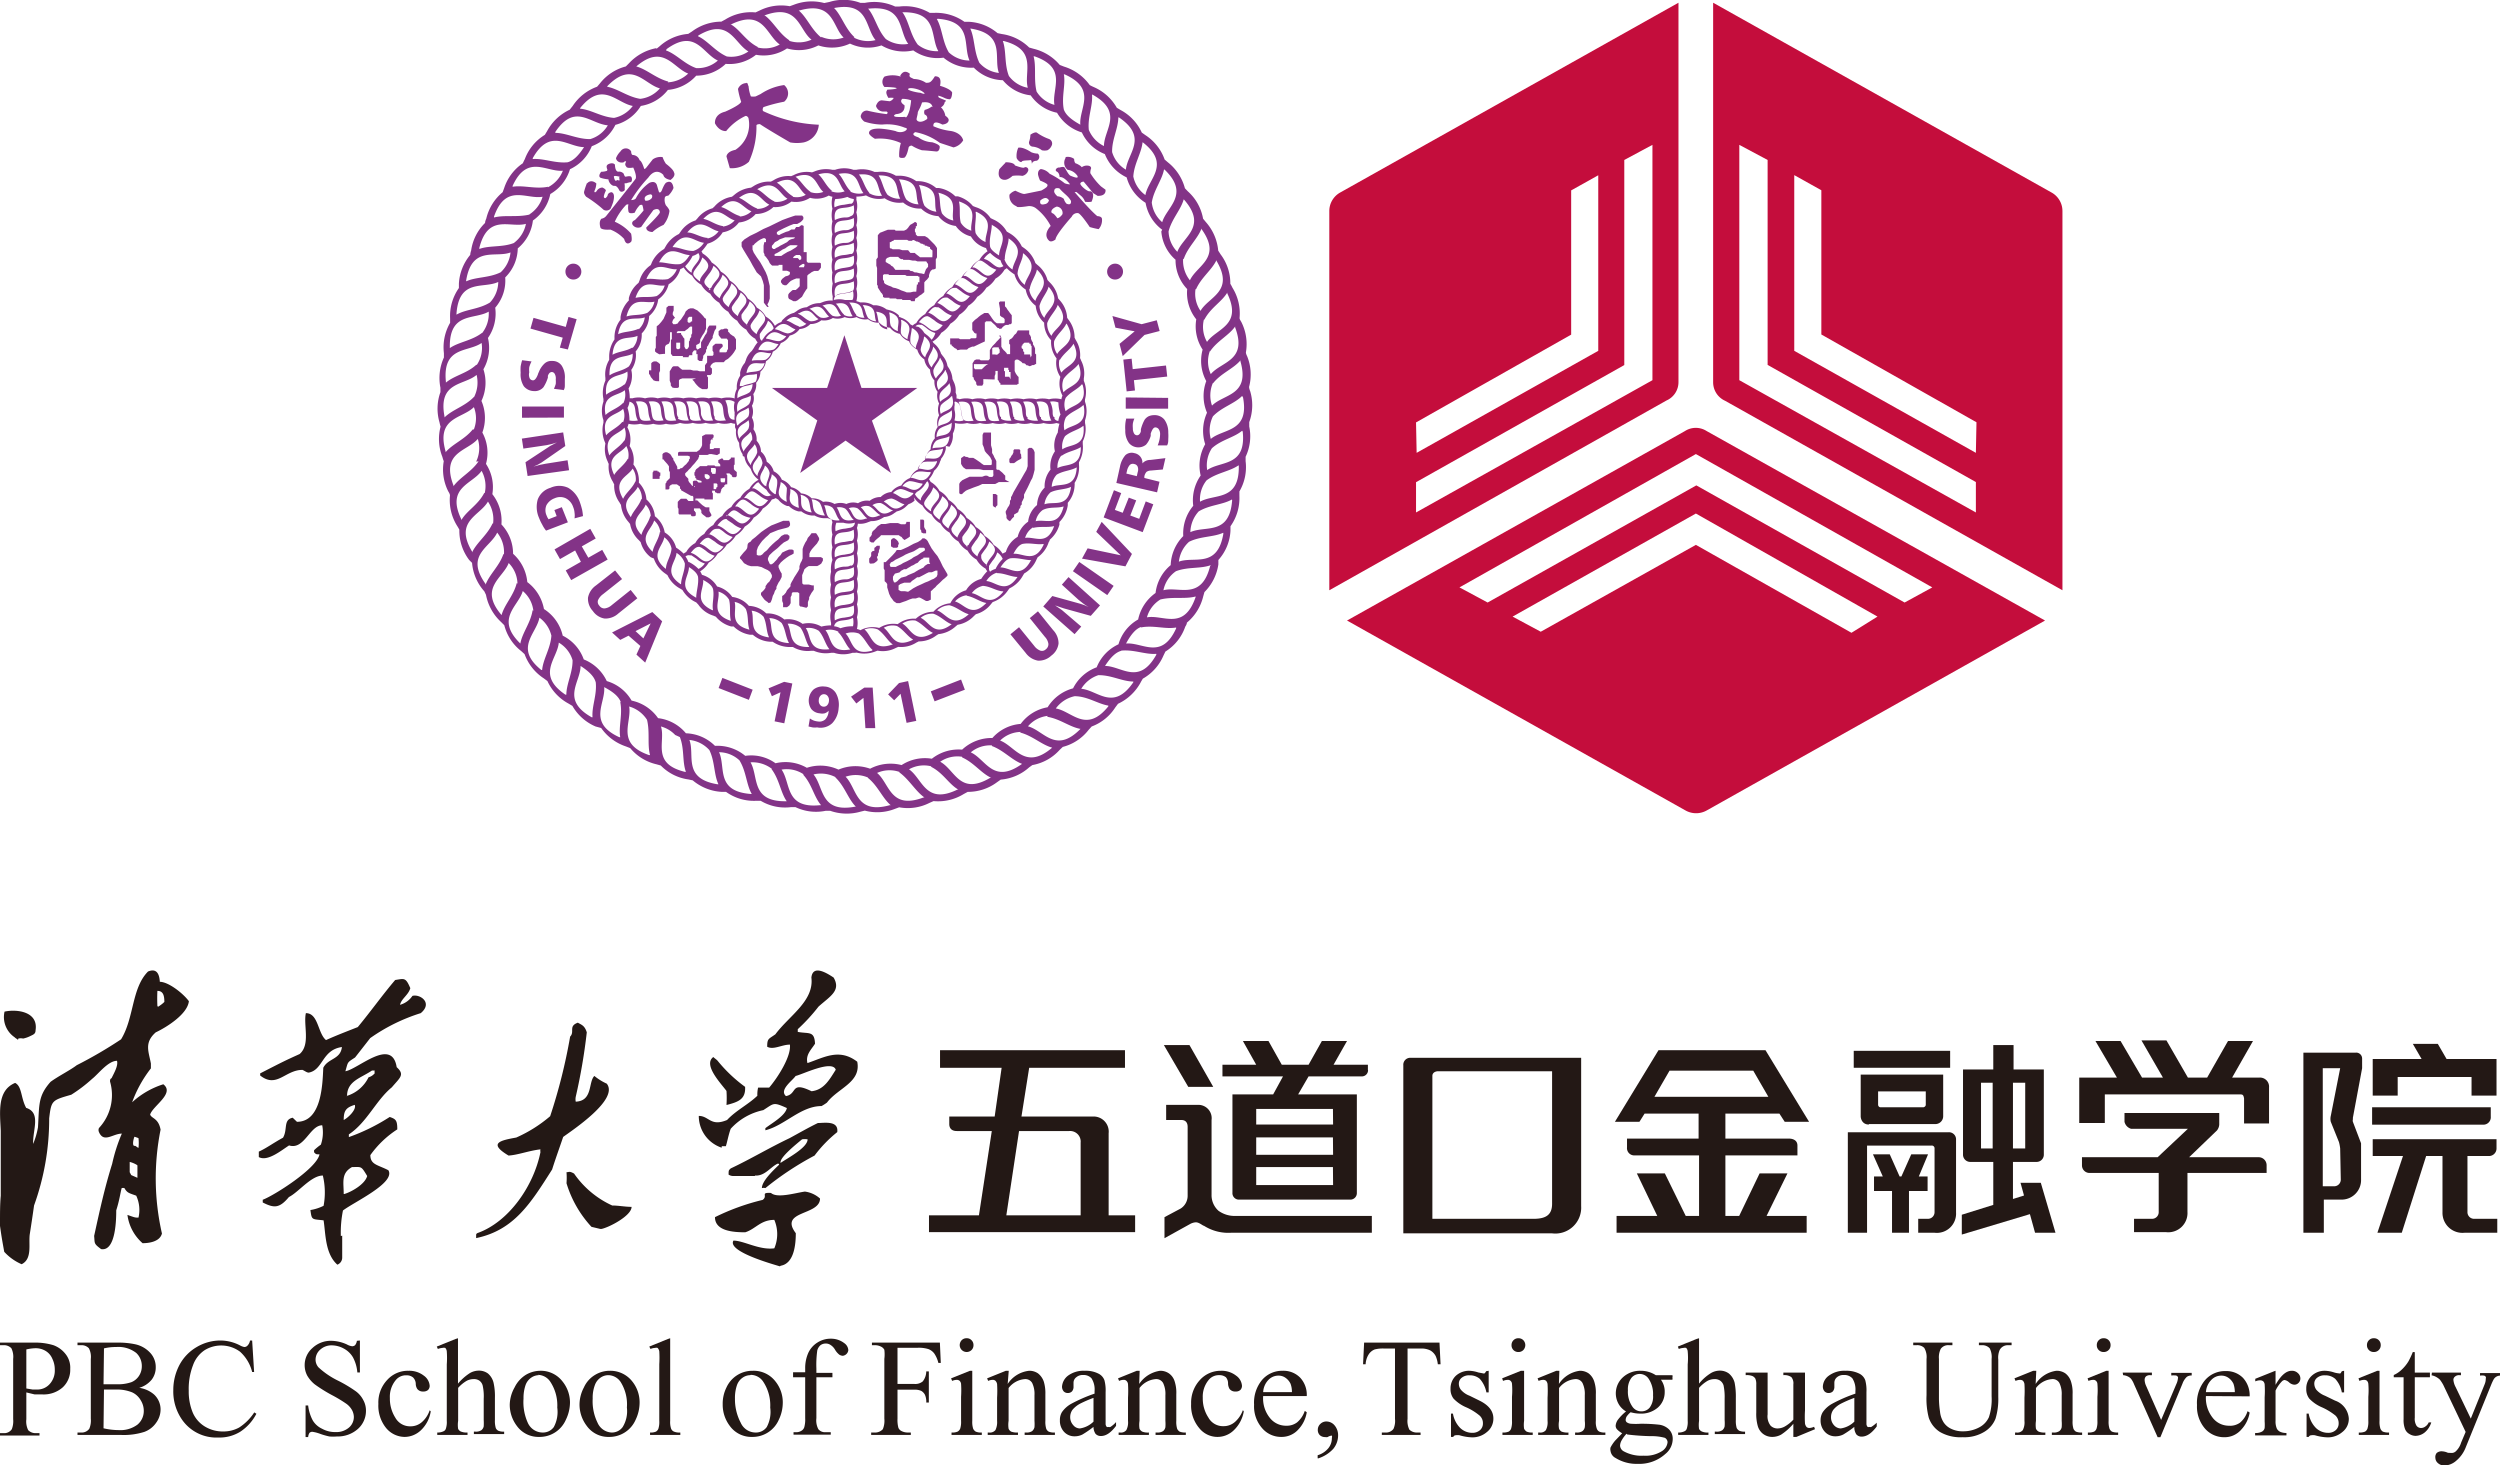 <svg xmlns="http://www.w3.org/2000/svg" viewBox="0 0 165.18 96.8"><defs><style>.cls-1,.cls-2{fill:#231815;}.cls-1,.cls-3,.cls-4{fill-rule:evenodd;}.cls-3{fill:#833387;}.cls-4{fill:#c40d3c;}</style></defs><g id="圖層_2" data-name="圖層 2"><g id="图层_1" data-name="图层 1"><path class="cls-1" d="M9.08,77v.82l-.41-.18-.1-.19V77l0-.23a1.79,1.79,0,0,1,.46.19M0,80.7c0-.55,0-1.15.05-1.69,0-1.06,0-2.11,0-3.16,0-.37,0-.78,0-1.14C0,73.52-.21,72.05,1,71.55c.46.23.37,1,.73,1.65,1,.32.42,1.46.46,2.38a5.08,5.08,0,0,0,.32-1.1c.09-1.51,0-2.06.83-3,.5-.37,1.32-.78,1.73-1.1A28.56,28.56,0,0,0,8,68.67c.87-1.42.69-3.38,1.78-4.48.46-.19.74,0,.78.68.55,0,1.51.73,1.92,1.28-.09.87-1.51,1.74-2.19,2.06-.78.69-.46,1.28-.32,2.06,0,.14,0,.14,0,.23s0,0,0,.09a8.17,8.17,0,0,0-1.24,2.24,5.5,5.5,0,0,1,2.06-1.19c.78.6-.69,1.42-.87,2,.09.27.55.23.69,1a16.38,16.38,0,0,0,.09,6.86c-.14.55-.87.64-1.28.64a3,3,0,0,1-1-1.87c.5.18.5.18.73.18A2.24,2.24,0,0,0,9,79c-.5-.18-.59-.18-.78-.5a.39.39,0,0,0-.18,0c-.09.32-.14.78-.36,1.47,0,.45,0,2.74-1,2.56-.5-.37-.41-.37-.46-.87.37-1.69.69-3.16,1.19-4.76a11,11,0,0,1,.64-2c-.59,0-1.19.64-1.51-.1a.32.32,0,0,1,0-.27,3.19,3.19,0,0,0,.73-3.07c0-.09,0-.18.1-.22.18-.37.45-.83.36-1.15-.59,0-1.23.87-1.64,1.19a9.69,9.69,0,0,1-1.38,1.05c-1.28.37-1.32.37-1.46,1.56a16.82,16.82,0,0,1-1,5.76c-.09.64-.18,1.24-.28,1.88s.19,1.64-.54,2a3.37,3.37,0,0,1-1.15-.82c-.18-1-.18-1-.32-2m8.92-5c-.14,0-.09-.37,0-.6.05,0,.27.09.27.09a2.72,2.72,0,0,1,0,.64c-.05,0-.18-.13-.23-.13m-7.73-7c-.09-.09-.14-.09-.23-.18A1.61,1.61,0,0,1,.3,66.84c.82-.18,2.24,0,2.05,1.23,0,.23-.13.28-.32.37a2,2,0,0,1-.5.18.72.72,0,0,0-.32,0m9.19-2.15a9.66,9.66,0,0,1,0-1c.36,0,.46.27.46.73a2.22,2.22,0,0,1-.42.32"/><path class="cls-1" d="M51.93,72.42c-.46-.41.41-1,.64-1.33C53,71,55,70,55.22,70.68c-.41.64-.77,1.33-1.6,1.42-1.42-.69-.91.18-1.69.32M48,73a6.78,6.78,0,0,0,0-.92c-.37-.5-1.56-1.73-.87-2.24.09.09.18.14.27.23a9.64,9.64,0,0,0,1.83,1.74c.05.82-.46,1-1.19,1.19m-.36,2.83a2.21,2.21,0,0,1-1.51-2.1c.68,0,.78.73,1.87.27.6-.64,1.37-1,2-1.6a2,2,0,0,1,.05-.54c.23,0,.46,0,.73,0,.55-.64,1.47-2.06,1.37-2.84-.54,0-1.09.37-1.5.14,0-.55.09-.5.54-.82.92-1.24,2.57-2.2,2.38-3.75.09-.83.92-.37,1.47,0,.5.87-.23,1.23-1,1.92A12,12,0,0,1,52.71,68v.18c.73.14,1.1-.09,1.14.78-.23.37-.64.73-.5,1.28,1.1-.37,2.1-1,3.29-.09.27,1.37-1.28,1.74-2,2.7a3.27,3.27,0,0,1-.36.23c-1.37,0-2.43,1.28-3.71,1.6,0,0,0-.1,0-.14.41-.32,1.32-.82,1.42-1.33-.92-.41-.83-.32-1.56.14a4,4,0,0,0-2.15,1.23c-.14.37-.23.87-.32,1.15-.09,0-.18,0-.27,0m3.88,1.06c0-.37,1.1-1.24,1.42-1.51a1,1,0,0,1,.37,0c0,.55-1.33,1.24-1.79,1.56m-1.69.86c-.46,0-.91,0-1.37,0a.58.58,0,0,1-.37-.09c0-.28,0-.28.14-.41,1.28-.6,2.56-1.37,3.89-2,.59-.32,1.23-.69,1.87-1,.42,0,1.38-.18,1.28.6a8.47,8.47,0,0,0-1.5,1.55,19.9,19.9,0,0,0-3.25,2.15.47.47,0,0,0-.23,0c0-.46.73-1.15,1.1-1.51.09-.05,0-.14-.09-.09-.46.23-.83.82-1.47.77m1.65,6c-.64-.19-3.48-1-3.07-1.7.69,0,1.7.64,2.7.51a2.4,2.4,0,0,0,0-1.88c-.91,0-1.23.6-1.92.82-.82,0-2-.09-2-1a14.93,14.93,0,0,1,3.15-1.14c.37-.27-.18-.5.55-.46.41.37,1.6,0,2.24-.09a1.85,1.85,0,0,1,1,.46c0,1.14-2.74.78-1.6,2.29,0,.68-.09,2-1,2.15"/><path class="cls-1" d="M22.93,72.42c0-1,.92-1.19,1.65-1.69h.18a.32.32,0,0,0,0,.18.8.8,0,0,1-.41.27,2.38,2.38,0,0,1-1.47,1.24M22.71,74c0-.59.13-.82.73-1,.13.32-.46.87-.73,1m0,4.89c0-.77-.19-1.37.55-1.78.64,0,.59-.09,1,.59-.14.55-1.06,1.06-1.51,1.19m-.14,2.75c0,.5,0,1,0,1.46a.5.5,0,0,1-.32.46c-.82-.73-.77-2.06-.91-2.93-.78-.09-.78,0-.87-.68a3.06,3.06,0,0,0,.87-.28,4.77,4.77,0,0,0-.05-2c-.77,0-1.6,1.1-2.24,1.42-.64.77-1,.73-1.73.36,0-.09,0-.13,0-.18.73-.27,3.57-2.06,3.75-3-.23,0-.23,0-.36-.14V76a3.56,3.56,0,0,1,.45-.37,2.49,2.49,0,0,0,.09-1.28c-.82,0-1.19,1.65-2.19,1.33-.5.32-1.42,1.09-2,.77v-.36c.51-.23.92-.55,1.6-.92.32-.55,0-1.19.64-1.32l.28.27c1.64,0,1.69-2.51,1.74-3.57.32-.64,1.14-.54,1.23-1.37-1.33.19-1.23,1.51-2.19,1.69-.14,0-.28-.13-.42-.18-1.14,0-1.69,1.24-2.79.37v-.14c1.6-.82,1.6-.82,2.61-1.28.73-.64.23-1.92.41-2.7.83,0,.78,1.33,1.33,1.78.68-.31,1.42-.59,2.1-.86.83-1,1.65-2.15,2.47-3.11.6-.09.69-.19,1,.54-.13.46-.59.69-.68,1.1a1.46,1.46,0,0,0,.82-.59c.5-.14,1.37.46.55,1.14a12,12,0,0,0-3.34,1.65l-1,1.28c-.55.36-.45.27-.64.91.83-.13,3.07-2.28,3.39-.27.55.5.23.68-.32,1.33-1.05.86-1.65,2.33-2.84,3.11v.18a13,13,0,0,0,2.7-1.33c.41.14.5.23.5.82a6.55,6.55,0,0,0-1.78,1.7c0,.64.5.64,1.19,1,.5.83-2.29,2.11-3,2.66a7.4,7.4,0,0,0-.14,1.69"/><path class="cls-1" d="M39.67,81.2l-.59-.14a7.38,7.38,0,0,1-1.65-2.88,4.72,4.72,0,0,0,0-.73c.18,0,.18-.09.5.09a6.19,6.19,0,0,0,2.52,2.11c.41,0,.86.09,1.28.09,0,.59-1.51,1.37-2,1.46m-8.27.6c0-.1,0-.14,0-.19s0-.09.09-.14c2.06-.73,3.71-3.1,4.16-5.35a.37.37,0,0,1,0-.18c-.78.09-1.47.37-2.11.41-1.37-.82-.55-1,.51-1.19a9.08,9.08,0,0,0,2.24-1.41,36.47,36.47,0,0,0,1.32-5.26c.32-.32-.13-.69.51-.92.23.14.45.18.59.64a38.05,38.05,0,0,1-.73,4.26.83.83,0,0,0,0,.32c1.14-.05.82-1.29,1.23-1.7a3.68,3.68,0,0,0,.82.51c.83,1.05-2.33,3.11-2.88,3.52-.23.68-.5,1.42-.73,2.15-1.42,2.24-2.51,4-5,4.53"/><path class="cls-1" d="M72.21,73.77H67.49L68,70.55h6.33V69.39H62.11v1.16h4.07l-.46,3.22h-3v.5c0,.19.08.46.5.46h2.31l-.85,5.57H61.38v1.11H75V80.3H73.25V74.88a1,1,0,0,0-1-1.11M71.4,80.3H66.49l.84-5.57h3.31a.7.7,0,0,1,.76.77Z"/><path class="cls-1" d="M78.62,80.88a.9.9,0,0,1,.39-.12c.23,0,.46.23.54.23a3,3,0,0,0,1.8.46h9.29V80.34H81.58A1.82,1.82,0,0,1,80.51,80a1.38,1.38,0,0,1-.46-1.07V74a.88.88,0,0,0-.89-1H77.05v1h1c.19,0,.42.08.42.46V79a1,1,0,0,1-.46.85l-1.07.57v1.39"/><path class="cls-1" d="M90.38,70.7v-.35H88.11L89,68.78H87.34l-.88,1.57H84.69l-.88-1.57H82.12L83,70.35H80.77v.77h4l-.65,1.19H81.43V78.8a.43.43,0,0,0,.38.46h7.45a.43.43,0,0,0,.39-.42V72.31H85.77l.69-1.19H90a.41.41,0,0,0,.39-.42m-2.31,7.6H83V77.11h5.07Zm0-2H83V75.15h5.07Zm0-2H83V73.27h5.07Z"/><polyline class="cls-1" points="80.16 71.81 78.59 69.05 76.9 69.05 78.51 71.81"/><path class="cls-1" d="M149.21,76.46h-4.57l1.84-1.77a.71.71,0,0,0,.15-.38v-.77h-6.26v.58a.63.63,0,0,0,.43.46h3.76l-2,1.88h-5V77a.5.5,0,0,0,.5.5h4.57v2.57a.44.44,0,0,1-.46.46H141v.88h2.11a1.27,1.27,0,0,0,1.42-1.34V77.5h5.23V77a.53.53,0,0,0-.5-.54"/><path class="cls-1" d="M149.24,71.2h-1.76l1.38-2.42h-1.65l-1.38,2.42h-1.27l-1.42-2.46h-1.65l1.42,2.46h-1.38l-1.42-2.42h-1.66l1.42,2.42h-2.49v3h1.69V72.31H148c.15,0,.23,0,.27.27v1.65h1.65V71.85a.6.6,0,0,0-.66-.65"/><polyline class="cls-1" points="161.65 69.97 161.07 68.97 159.42 68.97 160 69.97 156.77 69.97 156.77 72.39 158.42 72.39 158.42 71.16 163.3 71.16 163.3 72.39 164.95 72.39 164.95 69.97"/><path class="cls-1" d="M164.57,73.77v-.61h-7.84v1.15h7.34a.49.49,0,0,0,.5-.54"/><path class="cls-1" d="M163.49,80.53a.44.44,0,0,1-.46-.46V76.38h1.38a.5.5,0,0,0,.54-.5v-.61h-8.18v1.11h2l-1.69,5.07h1.61l1.61-5.07h1.08v3.73a1.32,1.32,0,0,0,1.46,1.34H165v-.92"/><path class="cls-1" d="M156,75.73c0-.08,0-.19,0-.19l-.54-1.42a.3.3,0,0,1,0-.16v-.11l.61-3.27v-.65a.39.39,0,0,0-.42-.38h-3.46v11.9h1.35V79.26h1.11A1.29,1.29,0,0,0,156,77.92m-1.34,0a.44.44,0,0,1-.46.46h-.73V70.58h1.15L154,73.73a.85.85,0,0,0,0,.39l.54,1.34a2.86,2.86,0,0,1,.08.42Z"/><path class="cls-1" d="M118.1,77.53h-1.84l-1.35,2.81H114v-4h4.76v-.65c0-.42-.42-.46-.54-.46H114V73.58h3.57l.35.54h1.61l-2.88-4.73h-7.07l-2.88,4.73h1.62l.34-.54h3.57v1.65H107.5v.58a.48.48,0,0,0,.5.53h4.26v4h-.88L110,77.53h-1.85l1.35,2.81h-2.69v1.11h12.56V80.34h-2.65m-7.41-7.87,1-1.73h5.53l1,1.73Z"/><path class="cls-1" d="M104.47,79.65V69.89H94.75v0H93.18a.46.46,0,0,0-.46.5v11.1h9.83a1.71,1.71,0,0,0,1.92-1.8m-1.92-.16c0,.73-.39,1-1.23,1H94.64V71.08c0-.11.07-.27.34-.3h7.57Z"/><polyline class="cls-1" points="122.48 70.55 128.85 70.55 128.85 69.43 122.48 69.43"/><polyline class="cls-1" points="127.39 76.27 126.28 76.27 125.63 77.73 125.51 77.73 124.86 76.27 123.75 76.27 124.4 77.73 123.82 77.73 123.82 78.69 125.01 78.69 125.01 81.45 126.13 81.45 126.13 78.69 127.36 78.69 127.36 77.73 126.78 77.73"/><path class="cls-1" d="M134.84,78.15H133.5l.23.84-.73.23V76.77h1.54a.48.48,0,0,0,.5-.5V70.66h-2V69.05h-1.34v1.61h-2v5.61a.48.48,0,0,0,.5.5h1.5v2.84l-2.08.65v1.31l4.5-1.35.34,1.23h1.35M133,71.54h.81v4.34H133Zm-1.34,4.34h-.77V71.54h.77Z"/><path class="cls-1" d="M128.74,74.81h-6.65v6.64h1.27V75.69h4.26a.18.18,0,0,1,.2.19v4.19a.44.44,0,0,1-.46.46h-.62v.92h1.08a1.27,1.27,0,0,0,1.42-1.34v-4.8a.47.47,0,0,0-.5-.5"/><path class="cls-1" d="M123.48,74.27h4.41a.52.52,0,0,0,.5-.54V71h-5.45v2.76c0,.12.08.54.54.54m.61-2.19h3.15V73s0,.12-.15.16h-2.84c-.12,0-.16-.12-.16-.16Z"/><path class="cls-2" d="M1.74,92v1.77a1.32,1.32,0,0,0,.12.72.67.67,0,0,0,.52.2h.23v.16H0v-.16H.23a.6.6,0,0,0,.55-.26,1.46,1.46,0,0,0,.09-.66V89.79a1.28,1.28,0,0,0-.12-.71.67.67,0,0,0-.52-.2H0v-.17H2.23a4.09,4.09,0,0,1,1.3.17,1.79,1.79,0,0,1,.79.57,1.44,1.44,0,0,1,.32,1,1.58,1.58,0,0,1-.49,1.21,1.9,1.9,0,0,1-1.39.47l-.48,0L1.74,92m0-.26.42.07.31,0a1.09,1.09,0,0,0,.81-.36,1.31,1.31,0,0,0,.34-.94,1.63,1.63,0,0,0-.16-.73A1.09,1.09,0,0,0,3,89.25a1.27,1.27,0,0,0-.68-.17,3,3,0,0,0-.58.08Z"/><path class="cls-2" d="M9.22,91.7a1.91,1.91,0,0,1,.95.43,1.35,1.35,0,0,1,.44,1,1.49,1.49,0,0,1-.29.87,1.62,1.62,0,0,1-.79.61A4.48,4.48,0,0,1,8,94.81H5.12v-.16h.23a.62.62,0,0,0,.55-.25,1.39,1.39,0,0,0,.1-.67V89.79a1.21,1.21,0,0,0-.13-.71.66.66,0,0,0-.52-.2H5.12v-.17H7.76a5.31,5.31,0,0,1,1.18.11,1.89,1.89,0,0,1,1,.58,1.37,1.37,0,0,1,.35.94,1.32,1.32,0,0,1-.27.82,1.68,1.68,0,0,1-.83.54m-2.35-.24.38,0,.47,0a2.71,2.71,0,0,0,1-.14,1.1,1.1,0,0,0,.51-.44,1.15,1.15,0,0,0,.17-.63A1.17,1.17,0,0,0,9,89.39,1.91,1.91,0,0,0,7.68,89a3.35,3.35,0,0,0-.81.09Zm0,2.91a4.53,4.53,0,0,0,1,.12,1.89,1.89,0,0,0,1.24-.36,1.17,1.17,0,0,0,.42-.91,1.3,1.3,0,0,0-.19-.68A1.27,1.27,0,0,0,8.74,92a2.64,2.64,0,0,0-1.08-.19H7.19l-.32,0Z"/><path class="cls-2" d="M16.66,88.57l.13,2.08h-.13a2.66,2.66,0,0,0-.8-1.34,2.09,2.09,0,0,0-2.34-.1,2,2,0,0,0-.77,1,4.34,4.34,0,0,0-.28,1.68,3.65,3.65,0,0,0,.26,1.43,2,2,0,0,0,.8.93,2.28,2.28,0,0,0,1.22.33,2.15,2.15,0,0,0,1.05-.26,3.38,3.38,0,0,0,1-1l.14.09a3.13,3.13,0,0,1-1.07,1.19,2.61,2.61,0,0,1-1.45.38,2.76,2.76,0,0,1-2.35-1.12,3.26,3.26,0,0,1-.62-2,3.54,3.54,0,0,1,.41-1.68A3,3,0,0,1,13,89a3.06,3.06,0,0,1,1.57-.43,2.82,2.82,0,0,1,1.3.33.92.92,0,0,0,.27.1.29.29,0,0,0,.21-.09.64.64,0,0,0,.17-.34Z"/><path class="cls-2" d="M23.78,88.57v2.11h-.17a2.53,2.53,0,0,0-.29-1,1.54,1.54,0,0,0-.59-.57,1.69,1.69,0,0,0-.8-.22,1.11,1.11,0,0,0-.78.29.88.88,0,0,0-.3.65.77.77,0,0,0,.19.51,5.32,5.32,0,0,0,1.33.9,8.85,8.85,0,0,1,1.16.7,1.66,1.66,0,0,1,.48.58,1.42,1.42,0,0,1,.17.7,1.59,1.59,0,0,1-.53,1.19,2,2,0,0,1-1.39.5,2.74,2.74,0,0,1-.5,0,4.72,4.72,0,0,1-.57-.16,2.56,2.56,0,0,0-.56-.15.29.29,0,0,0-.18.07.6.6,0,0,0-.09.28h-.17V92.86h.17a2.75,2.75,0,0,0,.31,1,1.41,1.41,0,0,0,.61.54,1.78,1.78,0,0,0,.89.22,1.28,1.28,0,0,0,.89-.3.92.92,0,0,0,.32-.7,1,1,0,0,0-.12-.45,1.29,1.29,0,0,0-.39-.43,9.4,9.4,0,0,0-.95-.57,9.84,9.84,0,0,1-1.12-.7,2.06,2.06,0,0,1-.5-.58,1.47,1.47,0,0,1-.17-.69,1.49,1.49,0,0,1,.51-1.13,1.77,1.77,0,0,1,1.28-.48,2.6,2.6,0,0,1,1,.24.94.94,0,0,0,.35.12.29.29,0,0,0,.19-.07.57.57,0,0,0,.12-.29Z"/><path class="cls-2" d="M28.46,93.25a2.18,2.18,0,0,1-.65,1.25,1.57,1.57,0,0,1-1.07.44,1.61,1.61,0,0,1-1.23-.59A2.34,2.34,0,0,1,25,92.76a2.17,2.17,0,0,1,.58-1.58A1.84,1.84,0,0,1,27,90.57a1.56,1.56,0,0,1,1,.32.9.9,0,0,1,.39.67.39.39,0,0,1-.11.28.45.45,0,0,1-.31.1.46.46,0,0,1-.4-.17.64.64,0,0,1-.1-.36.62.62,0,0,0-.18-.4.66.66,0,0,0-.44-.14.86.86,0,0,0-.72.34,1.72,1.72,0,0,0-.37,1.16,2.35,2.35,0,0,0,.36,1.3,1.11,1.11,0,0,0,1,.57,1.13,1.13,0,0,0,.79-.31,1.79,1.79,0,0,0,.48-.75Z"/><path class="cls-2" d="M30.26,88.42v3a3.49,3.49,0,0,1,.79-.7,1.19,1.19,0,0,1,.59-.16,1,1,0,0,1,.6.19,1.16,1.16,0,0,1,.37.61,4.06,4.06,0,0,1,.09,1v1.46a1.65,1.65,0,0,0,.06.54.37.37,0,0,0,.16.17.87.87,0,0,0,.39.06v.16h-2v-.16h.09a.65.65,0,0,0,.4-.09.43.43,0,0,0,.16-.26,3.59,3.59,0,0,0,0-.42V92.42a3.27,3.27,0,0,0-.07-.88.58.58,0,0,0-.22-.32.62.62,0,0,0-.37-.1,1,1,0,0,0-.46.11,2.31,2.31,0,0,0-.57.47v2.18a1.76,1.76,0,0,0,0,.53.4.4,0,0,0,.17.17,1,1,0,0,0,.45.07v.16h-2v-.16a.89.89,0,0,0,.43-.09.27.27,0,0,0,.14-.17,1.37,1.37,0,0,0,.06-.51V90.15a6,6,0,0,0,0-.86.38.38,0,0,0-.1-.23.36.36,0,0,0-.19,0,1,1,0,0,0-.3.07l-.07-.16,1.24-.5Z"/><path class="cls-2" d="M35.67,90.57a1.81,1.81,0,0,1,1.5.71,2.21,2.21,0,0,1,.49,1.4,2.63,2.63,0,0,1-.27,1.12,1.89,1.89,0,0,1-1.77,1.14,1.76,1.76,0,0,1-1.48-.74,2.31,2.31,0,0,1-.46-1.41A2.41,2.41,0,0,1,34,91.67a2,2,0,0,1,.74-.83,1.9,1.9,0,0,1,1-.27m-.14.29a.9.9,0,0,0-.48.15,1,1,0,0,0-.39.49,2.6,2.6,0,0,0-.14.91A3.32,3.32,0,0,0,34.87,94a1.08,1.08,0,0,0,1,.65.88.88,0,0,0,.72-.36A2.11,2.11,0,0,0,36.82,93a2.83,2.83,0,0,0-.47-1.72,1,1,0,0,0-.82-.44"/><path class="cls-2" d="M40.28,90.57a1.84,1.84,0,0,1,1.5.71,2.2,2.2,0,0,1,.48,1.4A2.63,2.63,0,0,1,42,93.8a1.89,1.89,0,0,1-1.76,1.14,1.75,1.75,0,0,1-1.48-.74,2.32,2.32,0,0,1-.47-1.41,2.43,2.43,0,0,1,.29-1.12,1.83,1.83,0,0,1,.74-.83,1.87,1.87,0,0,1,1-.27m-.14.29a.9.9,0,0,0-.48.15,1,1,0,0,0-.39.49,2.37,2.37,0,0,0-.15.91A3.21,3.21,0,0,0,39.48,94a1.07,1.07,0,0,0,.94.65.88.88,0,0,0,.72-.36A2,2,0,0,0,41.42,93,2.77,2.77,0,0,0,41,91.3a1,1,0,0,0-.81-.44"/><path class="cls-2" d="M44.28,88.42v5.46a1.37,1.37,0,0,0,.06.51.35.35,0,0,0,.17.19.92.92,0,0,0,.44.07v.16h-2v-.16a.87.87,0,0,0,.39-.06.38.38,0,0,0,.16-.19,1.47,1.47,0,0,0,.06-.52V90.14a7,7,0,0,0,0-.86.45.45,0,0,0-.11-.22.29.29,0,0,0-.17,0,.79.79,0,0,0-.3.07l-.08-.16,1.23-.5Z"/><path class="cls-2" d="M49.74,90.57a1.81,1.81,0,0,1,1.5.71,2.2,2.2,0,0,1,.48,1.4,2.61,2.61,0,0,1-.26,1.12,1.89,1.89,0,0,1-1.77,1.14,1.76,1.76,0,0,1-1.48-.74,2.31,2.31,0,0,1-.46-1.41A2.41,2.41,0,0,1,48,91.67a1.88,1.88,0,0,1,1.71-1.1m-.14.29a.9.9,0,0,0-.48.15,1,1,0,0,0-.39.49,2.6,2.6,0,0,0-.14.91A3.32,3.32,0,0,0,48.94,94a1.08,1.08,0,0,0,1,.65.88.88,0,0,0,.72-.36A2.11,2.11,0,0,0,50.89,93a2.83,2.83,0,0,0-.47-1.72,1,1,0,0,0-.82-.44"/><path class="cls-2" d="M53.94,91v2.7a1.25,1.25,0,0,0,.13.73.56.56,0,0,0,.44.2h.38v.16H52.43v-.16h.18a.63.63,0,0,0,.33-.09.42.42,0,0,0,.2-.24,1.92,1.92,0,0,0,.06-.6V91h-.8v-.33h.8v-.27a2.47,2.47,0,0,1,.2-1,1.6,1.6,0,0,1,.6-.69,1.62,1.62,0,0,1,.92-.26,1.43,1.43,0,0,1,.87.3.6.6,0,0,1,.26.46.42.42,0,0,1-.37.37.51.51,0,0,1-.22-.07,1.18,1.18,0,0,1-.28-.32.91.91,0,0,0-.31-.33.54.54,0,0,0-.31-.09.58.58,0,0,0-.35.11.71.71,0,0,0-.21.34,6.79,6.79,0,0,0-.06,1.2v.29H55V91Z"/><path class="cls-2" d="M59.3,89.05v2.39h1.11a.77.77,0,0,0,.56-.17,1.09,1.09,0,0,0,.23-.66h.17v2.06H61.2a1.13,1.13,0,0,0-.09-.52.64.64,0,0,0-.24-.25,1,1,0,0,0-.46-.08H59.3v1.91a2,2,0,0,0,.06.61.43.43,0,0,0,.18.2.91.91,0,0,0,.42.11h.22v.16H57.56v-.16h.22a.69.69,0,0,0,.55-.22,1.46,1.46,0,0,0,.1-.7V89.79a2.49,2.49,0,0,0,0-.61.49.49,0,0,0-.19-.19.87.87,0,0,0-.41-.11h-.22v-.17H62.1l.06,1.34H62a1.92,1.92,0,0,0-.27-.62.88.88,0,0,0-.38-.29,2.11,2.11,0,0,0-.71-.09Z"/><path class="cls-2" d="M64.24,90.57v3.31a1.47,1.47,0,0,0,.06.52.44.44,0,0,0,.17.19.89.89,0,0,0,.4.06v.16h-2v-.16a.89.89,0,0,0,.4-.06.4.4,0,0,0,.17-.19,1.47,1.47,0,0,0,.06-.52V92.29a6.67,6.67,0,0,0,0-.86.34.34,0,0,0-.1-.2.29.29,0,0,0-.19-.06.79.79,0,0,0-.3.07l-.07-.17,1.25-.5Zm-.37-2.15a.42.42,0,0,1,.32.13.44.44,0,0,1,.13.32.44.44,0,0,1-.13.33.46.46,0,0,1-.64,0,.45.45,0,0,1-.14-.33.48.48,0,0,1,.13-.32.44.44,0,0,1,.33-.13"/><path class="cls-2" d="M66.58,91.44A1.94,1.94,0,0,1,68,90.57a1,1,0,0,1,.58.17,1.17,1.17,0,0,1,.39.56,2.65,2.65,0,0,1,.1.82v1.76a1.54,1.54,0,0,0,.06.53.4.4,0,0,0,.16.18.94.94,0,0,0,.41.06v.16h-2v-.16h.09a.67.67,0,0,0,.4-.09.48.48,0,0,0,.16-.26,2.64,2.64,0,0,0,0-.42V92.19a1.66,1.66,0,0,0-.15-.81.52.52,0,0,0-.49-.26,1.5,1.5,0,0,0-1.07.59v2.17a1.67,1.67,0,0,0,0,.52.4.4,0,0,0,.17.19,1.14,1.14,0,0,0,.45.06v.16h-2v-.16h.08a.48.48,0,0,0,.43-.16,1.21,1.21,0,0,0,.11-.61V92.35a7.46,7.46,0,0,0,0-.9.41.41,0,0,0-.11-.22.26.26,0,0,0-.18-.06.72.72,0,0,0-.3.07l-.07-.17,1.24-.5h.19Z"/><path class="cls-2" d="M72.32,94.22a6.61,6.61,0,0,1-.8.56,1.13,1.13,0,0,1-.51.12.93.93,0,0,1-.71-.3,1.07,1.07,0,0,1-.27-.76,1,1,0,0,1,.13-.53,1.82,1.82,0,0,1,.64-.57,10.32,10.32,0,0,1,1.52-.66v-.16a1.37,1.37,0,0,0-.2-.85.7.7,0,0,0-.56-.22.64.64,0,0,0-.45.15.45.45,0,0,0-.18.35v.26a.46.46,0,0,1-.1.32.38.38,0,0,1-.28.11.37.37,0,0,1-.27-.11.48.48,0,0,1-.11-.32,1,1,0,0,1,.4-.72,1.73,1.73,0,0,1,1.11-.32,1.82,1.82,0,0,1,.9.19.79.79,0,0,1,.39.43,2.58,2.58,0,0,1,.08.79v1.4c0,.39,0,.64,0,.72a.3.3,0,0,0,.08.18.17.17,0,0,0,.12,0,.16.16,0,0,0,.12,0,1.78,1.78,0,0,0,.37-.32v.25c-.34.45-.66.67-1,.67a.46.46,0,0,1-.36-.15.86.86,0,0,1-.13-.52m0-.29V92.36a8.15,8.15,0,0,0-.88.38,1.72,1.72,0,0,0-.51.41.82.82,0,0,0-.15.47.77.77,0,0,0,.2.54.57.57,0,0,0,.44.22,1.62,1.62,0,0,0,.9-.45"/><path class="cls-2" d="M75.27,91.44a2,2,0,0,1,1.38-.87,1,1,0,0,1,.58.17,1,1,0,0,1,.39.56,2.37,2.37,0,0,1,.1.82v1.76a1.54,1.54,0,0,0,.06.53.46.46,0,0,0,.16.18,1,1,0,0,0,.41.06v.16h-2v-.16h.09a.67.67,0,0,0,.4-.09A.43.43,0,0,0,77,94.3a2.64,2.64,0,0,0,0-.42V92.19a1.66,1.66,0,0,0-.15-.81.52.52,0,0,0-.49-.26,1.5,1.5,0,0,0-1.07.59v2.17a1.67,1.67,0,0,0,0,.52.42.42,0,0,0,.18.19,1,1,0,0,0,.44.06v.16h-2v-.16H74a.46.46,0,0,0,.42-.16,1.11,1.11,0,0,0,.11-.61V92.35a7.46,7.46,0,0,0,0-.9.35.35,0,0,0-.11-.22.24.24,0,0,0-.18-.06.72.72,0,0,0-.3.07l-.07-.17,1.24-.5h.19Z"/><path class="cls-2" d="M82.18,93.25a2.25,2.25,0,0,1-.66,1.25,1.54,1.54,0,0,1-2.29-.15,2.3,2.3,0,0,1-.53-1.59,2.21,2.21,0,0,1,.58-1.58,1.84,1.84,0,0,1,1.39-.61,1.56,1.56,0,0,1,1,.32.9.9,0,0,1,.39.67.39.39,0,0,1-.11.28.43.43,0,0,1-.31.1.46.46,0,0,1-.4-.17.74.74,0,0,1-.1-.36A.62.62,0,0,0,81,91a.66.66,0,0,0-.44-.14.86.86,0,0,0-.72.34,1.72,1.72,0,0,0-.37,1.16,2.28,2.28,0,0,0,.37,1.3,1.1,1.1,0,0,0,1,.57,1.13,1.13,0,0,0,.79-.31,1.89,1.89,0,0,0,.49-.75Z"/><path class="cls-2" d="M83.46,92.24a2.05,2.05,0,0,0,.44,1.44A1.35,1.35,0,0,0,85,94.2a1.12,1.12,0,0,0,.7-.22,1.68,1.68,0,0,0,.51-.76l.13.09a2.13,2.13,0,0,1-.54,1.12,1.48,1.48,0,0,1-1.14.51,1.64,1.64,0,0,1-1.27-.58,2.18,2.18,0,0,1-.53-1.55,2.34,2.34,0,0,1,.54-1.65,1.75,1.75,0,0,1,1.36-.59,1.54,1.54,0,0,1,1.14.45,1.66,1.66,0,0,1,.44,1.22Zm0-.26h1.9a1.53,1.53,0,0,0-.09-.55,1,1,0,0,0-.34-.4.78.78,0,0,0-.46-.14.91.91,0,0,0-.67.29,1.26,1.26,0,0,0-.34.8"/><path class="cls-2" d="M87.06,96.35v-.2a1.44,1.44,0,0,0,.72-.48A1.06,1.06,0,0,0,88,95a.21.21,0,0,0,0-.14.07.07,0,0,0-.06,0,.61.61,0,0,0-.22.09.47.47,0,0,1-.17,0,.5.5,0,0,1-.35-.13.48.48,0,0,1-.13-.36.52.52,0,0,1,.17-.38.56.56,0,0,1,.41-.16.71.71,0,0,1,.53.26,1,1,0,0,1,.23.69,1.39,1.39,0,0,1-.32.86,2.29,2.29,0,0,1-1,.63"/><path class="cls-2" d="M95.11,88.71l.07,1.43H95a1.86,1.86,0,0,0-.14-.54.91.91,0,0,0-.37-.38,1.32,1.32,0,0,0-.61-.12H93v4.65a1.3,1.3,0,0,0,.12.71.71.71,0,0,0,.53.19h.21v.16H91.3v-.16h.22a.62.62,0,0,0,.55-.24,1.29,1.29,0,0,0,.1-.66V89.1h-.73a2.14,2.14,0,0,0-.61.06.84.84,0,0,0-.4.33,1.32,1.32,0,0,0-.2.65h-.17l.07-1.43Z"/><path class="cls-2" d="M98.36,90.57V92h-.15a1.87,1.87,0,0,0-.44-.9,1,1,0,0,0-.68-.23.76.76,0,0,0-.51.16.48.48,0,0,0-.19.37.64.64,0,0,0,.14.43,1.39,1.39,0,0,0,.57.39l.65.32c.61.3.92.69.92,1.18a1.12,1.12,0,0,1-.43.9,1.47,1.47,0,0,1-.95.35,3.26,3.26,0,0,1-.86-.14.85.85,0,0,0-.25,0,.18.18,0,0,0-.16.11h-.15V93.4H96a1.75,1.75,0,0,0,.48.95,1.15,1.15,0,0,0,.8.32.74.74,0,0,0,.51-.18.58.58,0,0,0,.19-.44.67.67,0,0,0-.22-.52,3.71,3.71,0,0,0-.87-.54,2.52,2.52,0,0,1-.85-.58,1,1,0,0,1-.2-.65,1.15,1.15,0,0,1,.34-.85,1.3,1.3,0,0,1,.91-.34,2.07,2.07,0,0,1,.58.11l.31.06a.16.16,0,0,0,.11,0,.46.46,0,0,0,.1-.14Z"/><path class="cls-2" d="M100.7,90.57v3.31a1.87,1.87,0,0,0,0,.52.52.52,0,0,0,.17.19.92.92,0,0,0,.4.06v.16h-2v-.16a.94.94,0,0,0,.41-.06.38.38,0,0,0,.16-.19,1.47,1.47,0,0,0,.06-.52V92.29a5.18,5.18,0,0,0,0-.86.29.29,0,0,0-.1-.2.24.24,0,0,0-.18-.06.8.8,0,0,0-.31.07l-.06-.17,1.24-.5Zm-.37-2.15a.44.44,0,0,1,.32.13.48.48,0,0,1,.13.32.49.49,0,0,1-.13.33.44.44,0,0,1-.32.13.44.44,0,0,1-.46-.46.44.44,0,0,1,.13-.32.44.44,0,0,1,.33-.13"/><path class="cls-2" d="M103,91.44a1.94,1.94,0,0,1,1.38-.87,1,1,0,0,1,.58.17,1.09,1.09,0,0,1,.38.56,2.37,2.37,0,0,1,.1.82v1.76a1.27,1.27,0,0,0,.07.53.35.35,0,0,0,.16.18.89.89,0,0,0,.4.06v.16h-2v-.16h.08a.65.65,0,0,0,.4-.09.43.43,0,0,0,.16-.26,1.75,1.75,0,0,0,0-.42V92.19a1.66,1.66,0,0,0-.15-.81.51.51,0,0,0-.49-.26,1.49,1.49,0,0,0-1.06.59v2.17a1.4,1.4,0,0,0,0,.52.4.4,0,0,0,.17.19,1.07,1.07,0,0,0,.45.06v.16h-2v-.16h.09a.46.46,0,0,0,.42-.16,1.11,1.11,0,0,0,.11-.61V92.35a7.46,7.46,0,0,0,0-.9.41.41,0,0,0-.1-.22.29.29,0,0,0-.19-.06.79.79,0,0,0-.3.07l-.07-.17,1.24-.5h.2Z"/><path class="cls-2" d="M107.54,93.31a1.33,1.33,0,0,1-.58-.52,1.43,1.43,0,0,1,.26-1.78,1.66,1.66,0,0,1,1.18-.44,1.82,1.82,0,0,1,1,.29h1.1a.08.08,0,0,1,0,0,.24.24,0,0,1,0,.14.51.51,0,0,1,0,.16.1.1,0,0,1,0,0h-.76a1.32,1.32,0,0,1,.25.83,1.34,1.34,0,0,1-.44,1,1.68,1.68,0,0,1-1.18.41,2.34,2.34,0,0,1-.63-.09,1.35,1.35,0,0,0-.27.29.56.56,0,0,0-.06.22.21.21,0,0,0,.07.15.54.54,0,0,0,.29.1,4.55,4.55,0,0,0,.63,0,10.62,10.62,0,0,1,1.2.06,1.14,1.14,0,0,1,.67.31.87.87,0,0,1,.25.62,1.28,1.28,0,0,1-.48,1,2.57,2.57,0,0,1-1.83.66,2.64,2.64,0,0,1-1.47-.39.61.61,0,0,1-.33-.47.47.47,0,0,1,0-.22,2.43,2.43,0,0,1,.31-.46l.46-.48a1.52,1.52,0,0,1-.33-.25.36.36,0,0,1-.1-.25.79.79,0,0,1,.13-.37,3.11,3.11,0,0,1,.59-.6m0,1.5a2.16,2.16,0,0,0-.32.43.78.78,0,0,0-.11.36.46.46,0,0,0,.26.38,2.44,2.44,0,0,0,1.3.28,2,2,0,0,0,1.19-.29.78.78,0,0,0,.39-.61A.35.35,0,0,0,110,95a3.27,3.27,0,0,0-.93-.11,15.19,15.19,0,0,1-1.55-.11m.82-4a.71.71,0,0,0-.55.26,1.25,1.25,0,0,0-.23.82,1.71,1.71,0,0,0,.31,1.1.7.7,0,0,0,.59.29A.69.69,0,0,0,109,93a1.21,1.21,0,0,0,.22-.81,1.8,1.8,0,0,0-.31-1.12.71.71,0,0,0-.59-.29"/><path class="cls-2" d="M112.26,88.42v3a3.1,3.1,0,0,1,.79-.7,1.16,1.16,0,0,1,.58-.16,1,1,0,0,1,.6.19,1.17,1.17,0,0,1,.38.61,4.75,4.75,0,0,1,.08,1v1.46a1.65,1.65,0,0,0,.06.54.52.52,0,0,0,.16.17.87.87,0,0,0,.39.06v.16h-2v-.16h.09a.63.63,0,0,0,.4-.09.43.43,0,0,0,.16-.26,2.75,2.75,0,0,0,0-.42V92.42a3.77,3.77,0,0,0-.07-.88.59.59,0,0,0-.23-.32.62.62,0,0,0-.37-.1,1,1,0,0,0-.45.11,2.31,2.31,0,0,0-.57.47v2.18a1.89,1.89,0,0,0,0,.53.37.37,0,0,0,.18.17.92.92,0,0,0,.44.07v.16h-2v-.16a.86.86,0,0,0,.43-.09.27.27,0,0,0,.14-.17,1.37,1.37,0,0,0,.06-.51V90.15a4.71,4.71,0,0,0,0-.86.38.38,0,0,0-.1-.23.35.35,0,0,0-.18,0,1,1,0,0,0-.31.07l-.06-.16,1.23-.5Z"/><path class="cls-2" d="M119.26,90.69v2.5a6.83,6.83,0,0,0,0,.87.49.49,0,0,0,.11.23.28.28,0,0,0,.18.06.83.83,0,0,0,.31-.08l.06.16-1.23.51h-.2v-.87a3.65,3.65,0,0,1-.81.72,1.23,1.23,0,0,1-.59.15,1,1,0,0,1-.6-.2,1,1,0,0,1-.35-.52,2.94,2.94,0,0,1-.1-.89V91.49a.92.92,0,0,0-.06-.4.44.44,0,0,0-.19-.17,1,1,0,0,0-.45-.06v-.17h1.45v2.76a1,1,0,0,0,.2.75.64.64,0,0,0,.48.18,1,1,0,0,0,.44-.12,2.43,2.43,0,0,0,.58-.46V91.47a.64.64,0,0,0-.13-.48.79.79,0,0,0-.53-.13v-.17Z"/><path class="cls-2" d="M122.59,94.22a6.61,6.61,0,0,1-.8.56,1.14,1.14,0,0,1-.52.12.92.92,0,0,1-.7-.3,1.08,1.08,0,0,1-.28-.76,1,1,0,0,1,.14-.53,1.82,1.82,0,0,1,.64-.57,9.85,9.85,0,0,1,1.52-.66v-.16a1.37,1.37,0,0,0-.2-.85.71.71,0,0,0-.57-.22.64.64,0,0,0-.45.15.47.47,0,0,0-.17.35v.26a.46.46,0,0,1-.1.32.39.39,0,0,1-.28.11.37.37,0,0,1-.27-.11.48.48,0,0,1-.11-.32.93.93,0,0,1,.4-.72,1.73,1.73,0,0,1,1.11-.32,1.87,1.87,0,0,1,.9.19.79.79,0,0,1,.39.43,2.58,2.58,0,0,1,.08.79v1.4c0,.39,0,.64,0,.72a.3.3,0,0,0,.08.18.17.17,0,0,0,.12,0,.17.17,0,0,0,.12,0A2.1,2.1,0,0,0,124,94v.25c-.34.45-.66.67-1,.67a.45.45,0,0,1-.35-.15.86.86,0,0,1-.13-.52m0-.29V92.36a8.15,8.15,0,0,0-.88.38,1.6,1.6,0,0,0-.51.41.82.82,0,0,0-.15.47.76.76,0,0,0,.19.54.61.61,0,0,0,.45.22,1.62,1.62,0,0,0,.9-.45"/><path class="cls-2" d="M130.75,88.88v-.17h2.16v.17h-.23a.61.61,0,0,0-.55.3,1.27,1.27,0,0,0-.1.65V92.3a4.48,4.48,0,0,1-.18,1.43,1.77,1.77,0,0,1-.72.86,2.53,2.53,0,0,1-1.45.37,2.72,2.72,0,0,1-1.51-.35,1.81,1.81,0,0,1-.73-.93,5,5,0,0,1-.15-1.5V89.79a1.19,1.19,0,0,0-.15-.73.65.65,0,0,0-.51-.18h-.22v-.17H129v.17h-.23a.6.6,0,0,0-.54.24,1.25,1.25,0,0,0-.12.67v2.66a6.34,6.34,0,0,0,.07.81,1.6,1.6,0,0,0,.24.72,1.2,1.2,0,0,0,.49.42,1.71,1.71,0,0,0,.79.17,2.23,2.23,0,0,0,1.07-.26,1.42,1.42,0,0,0,.64-.67,3.73,3.73,0,0,0,.18-1.38V89.79a1.25,1.25,0,0,0-.13-.71.67.67,0,0,0-.52-.2Z"/><path class="cls-2" d="M134.5,91.44a1.94,1.94,0,0,1,1.37-.87,1,1,0,0,1,.59.17,1.09,1.09,0,0,1,.38.56,2.37,2.37,0,0,1,.1.82v1.76a1.54,1.54,0,0,0,.06.53.46.46,0,0,0,.16.18,1,1,0,0,0,.41.06v.16h-2v-.16h.09a.65.65,0,0,0,.4-.09.43.43,0,0,0,.16-.26,2.64,2.64,0,0,0,0-.42V92.19a1.66,1.66,0,0,0-.15-.81.51.51,0,0,0-.49-.26,1.47,1.47,0,0,0-1.06.59v2.17a1.81,1.81,0,0,0,0,.52.42.42,0,0,0,.18.19,1,1,0,0,0,.44.06v.16h-2v-.16h.09a.46.46,0,0,0,.42-.16,1.11,1.11,0,0,0,.11-.61V92.35a7.46,7.46,0,0,0,0-.9.41.41,0,0,0-.1-.22.29.29,0,0,0-.19-.06.76.76,0,0,0-.3.07l-.07-.17,1.24-.5h.2Z"/><path class="cls-2" d="M139.32,90.57v3.31a1.47,1.47,0,0,0,.06.52.42.42,0,0,0,.16.19,1,1,0,0,0,.41.06v.16h-2v-.16a.94.94,0,0,0,.41-.06.38.38,0,0,0,.16-.19,1.47,1.47,0,0,0,.06-.52V92.29a5.18,5.18,0,0,0,0-.86.29.29,0,0,0-.1-.2.24.24,0,0,0-.18-.06.84.84,0,0,0-.31.07l-.06-.17,1.24-.5ZM139,88.42a.44.44,0,0,1,.45.45.44.44,0,0,1-.13.33.44.44,0,0,1-.32.13.44.44,0,0,1-.46-.46.44.44,0,0,1,.13-.32.44.44,0,0,1,.33-.13"/><path class="cls-2" d="M140.25,90.69h1.93v.17h-.12a.41.41,0,0,0-.27.08.32.32,0,0,0-.09.23,1,1,0,0,0,.09.38l1,2.27,1-2.36a1.13,1.13,0,0,0,.11-.38.15.15,0,0,0,0-.1.22.22,0,0,0-.13-.1,1.76,1.76,0,0,0-.31,0v-.17h1.35v.17a.55.55,0,0,0-.32.09,1.16,1.16,0,0,0-.29.45l-1.46,3.54h-.18L141,91.46a1.52,1.52,0,0,0-.19-.35.66.66,0,0,0-.23-.17.87.87,0,0,0-.3-.08Z"/><path class="cls-2" d="M145.75,92.24a2.11,2.11,0,0,0,.45,1.44,1.35,1.35,0,0,0,1.06.52A1.12,1.12,0,0,0,148,94a1.6,1.6,0,0,0,.5-.76l.14.09a2.15,2.15,0,0,1-.55,1.12,1.45,1.45,0,0,1-1.14.51,1.67,1.67,0,0,1-1.27-.58,2.22,2.22,0,0,1-.52-1.55,2.34,2.34,0,0,1,.54-1.65,1.74,1.74,0,0,1,1.36-.59,1.54,1.54,0,0,1,1.14.45,1.71,1.71,0,0,1,.44,1.22Zm0-.26h1.91a1.8,1.8,0,0,0-.09-.55,1,1,0,0,0-.34-.4.8.8,0,0,0-.46-.14.9.9,0,0,0-.67.29,1.26,1.26,0,0,0-.35.8"/><path class="cls-2" d="M150.35,90.57v.93c.35-.62.7-.93,1.07-.93a.55.55,0,0,1,.4.15.47.47,0,0,1,.17.35.41.41,0,0,1-.12.3.38.38,0,0,1-.28.12.57.57,0,0,1-.35-.16.6.6,0,0,0-.29-.15.28.28,0,0,0-.18.09,2.25,2.25,0,0,0-.42.61v2a1.18,1.18,0,0,0,.09.52.51.51,0,0,0,.21.2,1,1,0,0,0,.42.08v.16H149v-.16a.84.84,0,0,0,.47-.1.36.36,0,0,0,.16-.23,2.93,2.93,0,0,0,0-.43v-1.6a6.51,6.51,0,0,0,0-.86.34.34,0,0,0-.1-.2.34.34,0,0,0-.2-.06.84.84,0,0,0-.32.07l0-.17,1.25-.5Z"/><path class="cls-2" d="M154.88,90.57V92h-.15a1.79,1.79,0,0,0-.44-.9,1,1,0,0,0-.68-.23.76.76,0,0,0-.51.16.48.48,0,0,0-.19.37.69.69,0,0,0,.14.43,1.46,1.46,0,0,0,.57.39l.66.32a1.35,1.35,0,0,1,.91,1.18,1.09,1.09,0,0,1-.43.9,1.47,1.47,0,0,1-.95.35,3.26,3.26,0,0,1-.86-.14.85.85,0,0,0-.24,0,.2.2,0,0,0-.17.11h-.14V93.4h.14a1.75,1.75,0,0,0,.48.95,1.15,1.15,0,0,0,.8.32.72.72,0,0,0,.51-.18.58.58,0,0,0,.19-.44.7.7,0,0,0-.21-.52,4.09,4.09,0,0,0-.88-.54,2.52,2.52,0,0,1-.85-.58,1,1,0,0,1-.2-.65,1.12,1.12,0,0,1,.35-.85,1.25,1.25,0,0,1,.9-.34,2.13,2.13,0,0,1,.59.11,1.49,1.49,0,0,0,.3.06.21.21,0,0,0,.12,0,.85.85,0,0,0,.09-.14Z"/><path class="cls-2" d="M157.22,90.57v3.31a1.47,1.47,0,0,0,.06.52.42.42,0,0,0,.16.19,1,1,0,0,0,.41.06v.16h-2v-.16a.91.91,0,0,0,.41-.06.38.38,0,0,0,.16-.19,1.47,1.47,0,0,0,.06-.52V92.29a5.18,5.18,0,0,0,0-.86.34.34,0,0,0-.09-.2.29.29,0,0,0-.19-.06.84.84,0,0,0-.31.07l-.06-.17,1.24-.5Zm-.37-2.15a.44.44,0,0,1,.45.45.44.44,0,0,1-.13.33.44.44,0,0,1-.32.13.44.44,0,0,1-.46-.46.44.44,0,0,1,.13-.32.44.44,0,0,1,.33-.13"/><path class="cls-2" d="M159.55,89.34v1.35h1V91h-1v2.67a.85.85,0,0,0,.12.54.37.37,0,0,0,.29.14.46.46,0,0,0,.29-.1.6.6,0,0,0,.22-.27h.17a1.38,1.38,0,0,1-.44.67,1,1,0,0,1-.6.22.77.77,0,0,1-.4-.12.65.65,0,0,1-.29-.32,1.63,1.63,0,0,1-.1-.66V91h-.65v-.15a1.81,1.81,0,0,0,.51-.34,2.6,2.6,0,0,0,.46-.56,5.7,5.7,0,0,0,.29-.62Z"/><path class="cls-2" d="M160.68,90.69h1.92v.17h-.09a.41.41,0,0,0-.3.09.28.28,0,0,0-.11.21,1.24,1.24,0,0,0,.15.49l1,2.08.92-2.28a.92.92,0,0,0,.07-.36.17.17,0,0,0,0-.12.19.19,0,0,0-.11-.08.82.82,0,0,0-.27,0v-.17h1.34v.17a.5.5,0,0,0-.45.27,3.56,3.56,0,0,0-.16.35l-1.67,4.11a2.17,2.17,0,0,1-.64.9,1.23,1.23,0,0,1-.76.31.63.63,0,0,1-.43-.15.47.47,0,0,1-.18-.35A.42.42,0,0,1,161,96a.5.5,0,0,1,.34-.11,1.1,1.1,0,0,1,.4.1L162,96a.41.41,0,0,0,.29-.14,1.29,1.29,0,0,0,.32-.54l.3-.71-1.48-3.11a2.67,2.67,0,0,0-.22-.34A1.11,1.11,0,0,0,161,91a1,1,0,0,0-.34-.13Z"/><path class="cls-3" d="M57.61,27.79l3-2.16H56.92l-1.13-3.48-1.14,3.48H51l3,2.15-1.13,3.47,3-2.14,3,2.14ZM50.07,3.14a2,2,0,0,0,1.45-.2c-.89-.62-1.07-2.36-3.19-1.34h0l-.06,0c.63.36,1,1.1,1.79,1.5m2.09-.4a2.05,2.05,0,0,0,1.47-.08C52.79,2,52.76.21,50.56,1h0l-.06,0c.59.41.94,1.19,1.65,1.66m2.11-.23a2,2,0,0,0,1.48.05C55,1.8,55.1.05,52.83.69h0l-.06,0c.55.46.83,1.26,1.49,1.79m2.15,0a2,2,0,0,0,1.44.17c-.7-.83-.43-2.56-2.74-2.12h0c.51.52.72,1.35,1.35,1.93m2.1.14a2,2,0,0,0,1.45.3C59.34,2,59.76.34,57.42.57h-.06c.46.56.61,1.39,1.16,2M46.11,2.39c.65.3,1.14,1,1.91,1.34a2,2,0,0,0,1.43-.33c-.94-.54-1.27-2.26-3.3-1.06h0Zm-6,3.34c.71.13,1.36.67,2.19.8a2,2,0,0,0,1.3-.69c-1.05-.28-1.81-1.85-3.46-.16h0ZM38.32,7.18c.72.06,1.41.55,2.25.61A2.05,2.05,0,0,0,41.81,7c-1.08-.19-2-1.69-3.47.13h0Zm5.8-1.74a2.09,2.09,0,0,0,1.35-.58c-1-.37-1.64-2-3.43-.47h0l0,0c.7.19,1.3.79,2.12,1M46,4.5A2,2,0,0,0,47.43,4c-1-.45-1.47-2.14-3.38-.76h0L44,3.33c.68.24,1.22.9,2,1.17M39,9.19a2,2,0,0,0,1.16-.91C39,8.19,38,6.77,36.69,8.72h0l0,.06c.72,0,1.45.42,2.3.41m-1.48,1.53c.33-.09.67-.37,1.08-1-1.09,0-2.24-1.32-3.39.73h0l0,.06c.72-.06,1.49.3,2.33.21m-1.34,1.66a2.08,2.08,0,0,0,1-1.1c-1.09.1-2.35-1.12-3.32,1h0l0,.06c.71-.12,1.51.17,2.34,0M35,14.15A2.07,2.07,0,0,0,35.85,13c-1.08.19-2.43-.91-3.21,1.31h0l0,.06c.7-.18,1.52,0,2.33-.19m-1,1.86a2.07,2.07,0,0,0,.78-1.25c-1.05.29-2.5-.7-3.08,1.59h0v.07c.68-.25,1.51-.09,2.3-.4M33.07,18a2.05,2.05,0,0,0,.66-1.32c-1,.38-2.55-.47-2.93,1.85h0v.06c.65-.3,1.5-.22,2.26-.59m-.7,2a2,2,0,0,0,.56-1.37c-1,.47-2.59-.25-2.76,2.1h0v.06c.62-.36,1.47-.35,2.19-.79M31.86,22a2.07,2.07,0,0,0,.43-1.41c-.94.55-2.59,0-2.57,2.33h0V23c.59-.41,1.44-.48,2.12-1m-.33,2.1a2,2,0,0,0,.31-1.44c-.89.63-2.59.2-2.36,2.55h0v.07c.56-.47,1.39-.61,2-1.17m-.13,2.11a2.13,2.13,0,0,0,.16-1.45c-.83.71-2.56.43-2.12,2.75h0v.06c.52-.52,1.35-.73,1.94-1.35m0,2.14a2,2,0,0,0,0-1.47c-.76.77-2.51.65-1.87,2.92h0l0,.06c.46-.55,1.26-.84,1.79-1.5m.23,2.12A2.05,2.05,0,0,0,31.57,29c-.7.83-2.45.86-1.61,3.07h0l0,.06c.42-.59,1.19-.95,1.66-1.65m.41,2.09a2.09,2.09,0,0,0-.21-1.46c-.62.89-2.36,1.08-1.34,3.2h0l0,.06c.36-.63,1.1-1,1.51-1.79m.59,2a2.1,2.1,0,0,0-.34-1.44c-.54.95-2.25,1.28-1.05,3.3h0l0,.06c.31-.66,1-1.14,1.35-1.91m.76,2a2.06,2.06,0,0,0-.45-1.4c-.46,1-2.14,1.47-.77,3.39v0l0,.06c.25-.68.9-1.23,1.17-2m.94,1.92a2,2,0,0,0-.58-1.36c-.37,1-2,1.65-.47,3.44v0l0,0c.19-.7.8-1.29,1-2.11m1.1,1.82a2,2,0,0,0-.7-1.3c-.27,1-1.85,1.82-.16,3.47v0l0,0c.13-.72.68-1.36.81-2.2m1.25,1.72a2.06,2.06,0,0,0-.8-1.23c-.19,1.07-1.69,2,.13,3.46h0l.05,0c.06-.72.55-1.41.61-2.26m1.4,1.61a2,2,0,0,0-.91-1.16c-.09,1.08-1.51,2.11.44,3.44v0l.06,0c0-.72.43-1.46.41-2.3m1.53,1.48c-.09-.34-.37-.67-1-1.08,0,1.09-1.32,2.23.73,3.39h0l.06,0c-.06-.73.31-1.49.21-2.33m1.66,1.34c-.12-.33-.42-.64-1.1-1,.1,1.08-1.11,2.34,1,3.31h0l.06,0c-.12-.71.17-1.5,0-2.33m1.77,1.18a2.07,2.07,0,0,0-1.18-.88c.19,1.07-.91,2.43,1.31,3.21v0l.07,0c-.19-.69,0-1.51-.2-2.33m1.86,1A2,2,0,0,0,43.67,48C44,49,43,50.45,45.26,51v0l.06,0c-.25-.68-.09-1.52-.4-2.3m1.95.86a2.05,2.05,0,0,0-1.32-.67c.38,1-.47,2.55,1.86,2.93h.06c-.31-.66-.23-1.5-.6-2.26m2,.69a2,2,0,0,0-1.36-.55c.46,1-.25,2.58,2.1,2.76h.06c-.36-.63-.36-1.48-.8-2.2M51,50.8a2.1,2.1,0,0,0-1.41-.43c.55.94,0,2.6,2.33,2.57h.06c-.41-.59-.48-1.43-1-2.12m2.1.33a2,2,0,0,0-1.44-.3c.63.89.2,2.59,2.55,2.35h.06c-.47-.55-.61-1.39-1.17-2m2.11.14a2.09,2.09,0,0,0-1.44-.17c.7.83.42,2.56,2.74,2.13v0h.06c-.52-.52-.73-1.34-1.35-1.93m2.14,0a2.06,2.06,0,0,0-1.47-.05c.77.77.65,2.51,2.92,1.88h0l.06,0c-.55-.47-.84-1.27-1.5-1.8M59.42,51a2,2,0,0,0-1.47.07c.84.7.86,2.45,3.07,1.62h0l.06,0c-.59-.41-1-1.18-1.65-1.65m2.09-.41a2,2,0,0,0-1.46.2c.9.62,1.08,2.37,3.2,1.34h0l.06,0c-.63-.36-1-1.1-1.79-1.5M63.56,50a2,2,0,0,0-1.44.33c1,.54,1.28,2.26,3.31,1.06h0l.06,0c-.66-.3-1.14-1-1.91-1.34M79,39.41c-.7.19-1.52,0-2.33.2a2,2,0,0,0-.89,1.18c1.07-.2,2.43.91,3.21-1.32h0Zm1-2.07c-.68.25-1.51.1-2.3.4A2,2,0,0,0,76.87,39c1-.28,2.5.7,3.08-1.58h0Zm.82-2.14c-.65.3-1.5.22-2.26.6a2.07,2.07,0,0,0-.67,1.31c1-.38,2.55.48,2.94-1.85h0ZM81.4,33c-.63.36-1.47.35-2.2.79a2.1,2.1,0,0,0-.55,1.37c1-.46,2.58.25,2.76-2.1h0Zm.44-2.26c-.6.42-1.44.49-2.12,1a2,2,0,0,0-.43,1.41c.94-.55,2.59,0,2.56-2.34h0Zm.23-2.28c-.55.46-1.39.6-2,1.16a2.07,2.07,0,0,0-.31,1.44c.89-.63,2.59-.2,2.35-2.54h0Zm0-2.3c-.51.52-1.34.73-1.93,1.35A2.12,2.12,0,0,0,80,29c.84-.7,2.56-.43,2.13-2.74h0ZM65.55,49.25a2,2,0,0,0-1.41.46c1,.45,1.47,2.14,3.39.76h0l0,0c-.68-.25-1.22-.9-2-1.18m1.91-.93a2,2,0,0,0-1.36.57c1,.37,1.65,2,3.44.47h0l0,0c-.7-.19-1.3-.79-2.12-1m1.82-1.1a2,2,0,0,0-1.3.69c1.06.28,1.82,1.85,3.47.17h0l0,0c-.71-.12-1.36-.67-2.2-.8M71,46a2.08,2.08,0,0,0-1.24.81c1.07.18,2,1.68,3.47-.14h0l0-.05C72.54,46.51,71.85,46,71,46m1.6-1.4a2.09,2.09,0,0,0-1.16.91c1.09.09,2.11,1.51,3.44-.43h0l0-.05c-.72,0-1.45-.43-2.3-.42m2.82-3.19c-.33.12-.64.43-1,1.1,1.09-.1,2.34,1.12,3.31-1h0l0-.06c-.72.13-1.51-.17-2.34,0M74.09,43c-.34.09-.67.37-1.08,1,1.09,0,2.24,1.32,3.39-.74h0l0-.06c-.72.06-1.49-.3-2.33-.21m6.06-17.67a2.09,2.09,0,0,0-.05,1.48c.77-.78,2.52-.65,1.88-2.92h0l0-.07c-.47.56-1.27.84-1.8,1.5m-.22-2.12A2,2,0,0,0,80,24.72c.69-.84,2.44-.87,1.61-3.08v0l0-.07c-.42.6-1.19.95-1.66,1.65m-.41-2.09a2,2,0,0,0,.21,1.46c.62-.89,2.36-1.07,1.34-3.2v0l0-.06c-.37.62-1.1,1-1.51,1.78m-.59-2a2,2,0,0,0,.33,1.43c.54-.94,2.26-1.27,1.06-3.3h0l0-.06c-.31.66-1,1.14-1.35,1.92M66.26,2.71c.24.68.09,1.52.4,2.31a2,2,0,0,0,1.25.78c-.29-1,.69-2.5-1.59-3.09v0Zm-2.15-.82c.3.66.23,1.5.6,2.26A2,2,0,0,0,66,4.82c-.37-1,.48-2.55-1.85-2.93h-.06ZM61.9,1.26c.36.63.36,1.48.79,2.2A2,2,0,0,0,64.06,4c-.46-1,.25-2.58-2.1-2.76v0ZM59.64.83c.42.59.49,1.44,1,2.12A2,2,0,0,0,62,3.38c-.55-.94,0-2.6-2.34-2.57h-.06ZM72.15,6.25c.07.72-.3,1.49-.21,2.33a2.07,2.07,0,0,0,1,1.07c0-1.09,1.32-2.23-.74-3.39v0ZM70.29,4.9c.13.71-.17,1.51,0,2.34.12.32.42.63,1.09,1-.1-1.08,1.12-2.34-1-3.31h0Zm-2-1.18c.19.7,0,1.52.2,2.33a2,2,0,0,0,1.18.88c-.2-1.07.91-2.43-1.32-3.21h-.06Zm8.62,7.47c-.13.71-.68,1.36-.81,2.19a2,2,0,0,0,.69,1.3c.28-1,1.86-1.82.17-3.46h0ZM75.49,9.4c-.07.72-.56,1.42-.61,2.26a2,2,0,0,0,.8,1.23c.18-1.07,1.69-2-.14-3.46h0Zm-1.6-1.65c0,.73-.43,1.46-.41,2.3a2,2,0,0,0,.91,1.16c.09-1.08,1.5-2.11-.44-3.44h0Zm4.28,9.37a2.06,2.06,0,0,0,.45,1.4c.46-1,2.14-1.47.77-3.38h0l0-.05c-.25.68-.9,1.22-1.17,2m-1.43-1.91a2.82,2.82,0,0,1-1.1-1.78,2.87,2.87,0,0,1-1.25-1.68A2.85,2.85,0,0,1,73,10.18a2.79,2.79,0,0,1-1.52-1.43,2.87,2.87,0,0,1-1.64-1.3A2.8,2.8,0,0,1,68.1,6.3a2.8,2.8,0,0,1-1.84-1,2.8,2.8,0,0,1-1.92-.83,2.83,2.83,0,0,1-2-.66,2.78,2.78,0,0,1-2-.48A2.86,2.86,0,0,1,58.24,3a2.77,2.77,0,0,1-2.08-.12A2.83,2.83,0,0,1,54.07,3,2.8,2.8,0,0,1,52,3.2a2.8,2.8,0,0,1-2.05.42,2.81,2.81,0,0,1-2,.6A2.84,2.84,0,0,1,46,5a2.84,2.84,0,0,1-1.87.94A2.82,2.82,0,0,1,42.34,7a2.79,2.79,0,0,1-1.68,1.25A2.83,2.83,0,0,1,39.1,9.66a2.83,2.83,0,0,1-1.44,1.52,2.84,2.84,0,0,1-1.3,1.64,2.83,2.83,0,0,1-1.15,1.75,2.81,2.81,0,0,1-1,1.84,2.76,2.76,0,0,1-.83,1.92,2.73,2.73,0,0,1-.66,2,2.82,2.82,0,0,1-.48,2,2.83,2.83,0,0,1-.3,2.07,2.84,2.84,0,0,1-.13,2.09,2.83,2.83,0,0,1,.06,2.09,2.78,2.78,0,0,1,.24,2.07,2.8,2.8,0,0,1,.42,2,2.85,2.85,0,0,1,.6,2,2.82,2.82,0,0,1,.77,1.94,2.86,2.86,0,0,1,.94,1.87,2.87,2.87,0,0,1,1.1,1.78A2.83,2.83,0,0,1,37.18,42a2.8,2.8,0,0,1,1.39,1.57A2.83,2.83,0,0,1,40.09,45a2.79,2.79,0,0,1,1.64,1.29,2.84,2.84,0,0,1,1.75,1.16,2.81,2.81,0,0,1,1.84,1,2.84,2.84,0,0,1,1.92.83,2.87,2.87,0,0,1,2,.66,2.74,2.74,0,0,1,2,.49,2.83,2.83,0,0,1,2.07.3,2.85,2.85,0,0,1,2.09.12,2.88,2.88,0,0,1,2.09-.06,2.91,2.91,0,0,1,2.08-.24,2.83,2.83,0,0,1,2-.42,2.85,2.85,0,0,1,2-.6,2.87,2.87,0,0,1,2-.77,2.77,2.77,0,0,1,1.87-.93,2.8,2.8,0,0,1,1.78-1.1,2.84,2.84,0,0,1,1.68-1.25,2.84,2.84,0,0,1,1.56-1.39,2.83,2.83,0,0,1,1.44-1.52,2.77,2.77,0,0,1,1.3-1.64,2.86,2.86,0,0,1,1.15-1.75,2.81,2.81,0,0,1,1-1.84,2.87,2.87,0,0,1,.83-1.92,2.84,2.84,0,0,1,.66-2,2.86,2.86,0,0,1,.49-2,2.84,2.84,0,0,1,.3-2.07,2.87,2.87,0,0,1,.12-2.08,2.81,2.81,0,0,1-.05-2.09,2.8,2.8,0,0,1-.24-2.08,2.8,2.8,0,0,1-.42-2,2.79,2.79,0,0,1-.6-2,2.76,2.76,0,0,1-.77-1.94,2.75,2.75,0,0,1-.94-1.87m1.48-2.12c-.19.7-.79,1.29-1,2.12a2,2,0,0,0,.58,1.35c.36-1,2-1.65.46-3.43h0Zm-20.8-.42a1.25,1.25,0,0,0,.87.18c-.38-.53-.13-1.54-1.53-1.4h0c.28.33.36.83.69,1.21m-1.26-.08a1.26,1.26,0,0,0,.87.1c-.42-.5-.26-1.53-1.64-1.27h0c.31.3.43.8.8,1.15m-1.28,0a1.22,1.22,0,0,0,.88,0c-.46-.46-.38-1.5-1.74-1.12h0c.33.28.5.76.89,1.08m8.4.72c.11.42,0,.91.12,1.39a1.18,1.18,0,0,0,.7.53c-.11-.64.55-1.45-.78-1.92h0ZM62,12.73c.15.4.06.9.24,1.37a1.22,1.22,0,0,0,.75.47c-.17-.63.42-1.49-1-1.84h0Zm-1.28-.49c.19.39.14.9.36,1.35a1.22,1.22,0,0,0,.79.4c-.23-.61.28-1.53-1.11-1.76h0Zm-1.32-.38c.22.38.21.88.48,1.32a1.21,1.21,0,0,0,.81.32c-.27-.58.15-1.54-1.25-1.65h0Zm-1.35-.26c.25.36.29.86.59,1.27a1.25,1.25,0,0,0,.84.26c-.32-.57,0-1.56-1.39-1.54h0Zm7.48,3.24c0,.43-.18.89-.12,1.39,0,.2.21.4.6.65,0-.66.78-1.34-.44-2h0ZM64.46,14c.07.43-.1.91,0,1.4a1.26,1.26,0,0,0,.66.59c-.06-.65.67-1.4-.62-2h0ZM56.41,40a.31.31,0,0,1-.13.06c-.54.24-1.25-.11-1.12.93a1.44,1.44,0,0,1,.62-.18h0c.57-.1.71-.05.63-.81m0-.84-.13.06c-.54.23-1.25-.12-1.12.92a1.59,1.59,0,0,1,.62-.17h0c.57-.1.71-.06.63-.81m0-.84-.17.07c-.54.2-1.2-.1-1.08.91a1.44,1.44,0,0,1,.62-.18h0c.57-.09.71,0,.63-.8m0-.85a.53.53,0,0,1-.17.08c-.54.2-1.2-.11-1.08.91a1.44,1.44,0,0,1,.62-.18h0c.16,0,.29,0,.39-.07l.11-.05c.15-.08.18-.25.13-.69m0-.84a.53.53,0,0,1-.17.08c-.54.2-1.2-.11-1.08.91a1.44,1.44,0,0,1,.62-.18h0c.16,0,.29,0,.39-.07l.11,0c.15-.08.18-.25.13-.69m0-.84a.53.53,0,0,1-.17.08c-.54.2-1.2-.11-1.08.9a1.59,1.59,0,0,1,.62-.17h0l.39-.07.11-.05c.15-.08.18-.25.13-.69m0-.84-.17.08c-.54.2-1.2-.11-1.08.9a1.59,1.59,0,0,1,.62-.17h0l.39-.07.11,0c.15-.08.18-.25.13-.69m-.93-14.56Zm.93-1.91a.31.31,0,0,1-.13.06c-.54.24-1.25-.11-1.12.93a1.44,1.44,0,0,1,.62-.18h0c.57-.1.71-.05.63-.81m0-.84-.13.06c-.54.23-1.25-.12-1.12.92a1.59,1.59,0,0,1,.62-.17h0c.57-.1.71-.06.63-.81m0-.84-.17.07c-.54.2-1.2-.1-1.08.91a1.79,1.79,0,0,1,.62-.18h0c.57-.1.71-.06.63-.81m0-.84-.17.07c-.54.2-1.2-.1-1.08.91a1.44,1.44,0,0,1,.62-.18h0a2.53,2.53,0,0,0,.39-.07l.11,0c.15-.09.18-.26.13-.69m0-.85a.53.53,0,0,1-.17.08c-.54.2-1.2-.11-1.08.91a1.44,1.44,0,0,1,.62-.18h0c.16,0,.29,0,.39-.07l.11-.05c.15-.08.18-.25.13-.69m0-.84a.53.53,0,0,1-.17.08c-.54.2-1.2-.11-1.08.91a1.44,1.44,0,0,1,.62-.18h0c.16,0,.29,0,.39-.07l.11-.05c.15-.08.18-.25.13-.69m0-.84a.53.53,0,0,1-.17.08c-.54.2-1.2-.11-1.08.9a1.59,1.59,0,0,1,.62-.17h0c.16,0,.29,0,.39-.07l.11-.05c.15-.08.18-.25.13-.69m0-.41a1.15,1.15,0,0,1-.42-.14,2.74,2.74,0,0,1-.8.14,1,1,0,0,0-.05.55,1.59,1.59,0,0,1,.62-.17h0l.39-.07.11,0a.3.3,0,0,0,.15-.26m1.47,7.39c.14.26.1.59.25.89a.76.76,0,0,0,.5.28c-.14-.4.21-1-.68-1.16H57.9M57,20.16c.17.24.17.57.36.85a.8.8,0,0,0,.53.22c-.18-.38.09-1-.82-1.07Zm-1.23.65a.81.81,0,0,0,.57.08c-.27-.32-.16-1-1.06-.83l-.06,0c.21.18.3.51.55.73m.8.05a.78.78,0,0,0,.55.15c-.22-.36,0-1-.94-1h-.07c.2.22.24.55.46.8m-.22-1a1.11,1.11,0,0,0,0-.59l-.13.06c-.47.2-1.05,0-1.13.56h0a1.43,1.43,0,0,1,.73,0l.19,0h.27m-2.76-7.14a1.23,1.23,0,0,0,.88,0c-.5-.42-.52-1.47-1.84-1h0l0,0c.36.25.57.71,1,1M52.37,13a1.19,1.19,0,0,0,.87-.13c-.53-.37-.64-1.41-1.91-.8h0c.37.22.63.66,1.07.91m-1.23.35a1.23,1.23,0,0,0,.86-.2c-.56-.32-.76-1.35-2-.63h0l0,0c.39.19.68.6,1.14.81m-2.33,1a1.24,1.24,0,0,0,.81-.35c-.61-.22-1-1.2-2-.28h0l0,0c.42.11.77.47,1.26.6M50,13.8a1.21,1.21,0,0,0,.83-.28c-.59-.27-.87-1.28-2-.45h0l0,0c.4.15.73.54,1.21.71m-5.6,2.55c.43,0,.87.26,1.37.25a1.27,1.27,0,0,0,.7-.54c-.65-.06-1.26-.91-2.06.26h0Zm-.9,1c.43,0,.89.18,1.39.12.2-.05.4-.21.64-.6-.65,0-1.33-.79-2,.44h0Zm-.81,1.11c.43-.07.9.1,1.4,0a1.22,1.22,0,0,0,.59-.65c-.65.06-1.4-.67-2,.61h0ZM42,19.68c.41-.11.9,0,1.39-.12a1.22,1.22,0,0,0,.53-.7c-.64.11-1.45-.55-1.92.78h0Zm-.6,1.23c.4-.14.9-.05,1.37-.24a1.2,1.2,0,0,0,.47-.74c-.63.17-1.49-.42-1.84.95h0Zm5.34-5.15a1.22,1.22,0,0,0,.74-.48c-.64-.11-1.18-1-2.07.08h0l0,0c.44,0,.85.33,1.35.36m1-.75a1.22,1.22,0,0,0,.78-.41c-.63-.17-1.09-1.11-2.07-.1h0l0,0c.43.08.81.41,1.31.48m-7.5,9.86c.35-.25.86-.29,1.27-.59a1.26,1.26,0,0,0,.25-.84c-.56.32-1.55,0-1.53,1.39h0ZM41.79,23a1.2,1.2,0,0,0,.33-.81c-.58.27-1.54-.15-1.65,1.25h0v0c.37-.22.88-.22,1.31-.48m.42-1.2a1.25,1.25,0,0,0,.4-.79c-.61.23-1.53-.28-1.76,1.11h0v0c.39-.19.89-.14,1.35-.36m-.92,3.7a1.25,1.25,0,0,0,.18-.87c-.53.38-1.54.13-1.4,1.53h0v0c.33-.28.83-.36,1.21-.69m-.08,1.26a1.27,1.27,0,0,0,.1-.87c-.5.42-1.53.26-1.27,1.64h0v0c.31-.31.81-.43,1.16-.8m0,1.28a1.19,1.19,0,0,0,0-.89c-.45.47-1.5.39-1.12,1.75h0v0c.28-.33.76-.5,1.07-.89m.14,1.26a1.19,1.19,0,0,0,0-.88c-.41.5-1.46.52-1,1.84h0l0,0c.25-.36.71-.57,1-1m.24,1.25a1.23,1.23,0,0,0-.12-.87c-.37.53-1.41.64-.8,1.91h0l0,0c.22-.38.66-.63.9-1.07M42,31.81a1.21,1.21,0,0,0-.2-.85c-.33.56-1.35.76-.63,2h0l0,0c.18-.4.6-.68.81-1.15M42.41,33a1.19,1.19,0,0,0-.27-.83c-.27.59-1.28.87-.46,2h0l0,0c.15-.41.54-.73.7-1.21M43,34.15a1.2,1.2,0,0,0-.34-.81c-.22.61-1.2,1-.28,2h0l0,0c.11-.42.47-.77.59-1.26m.66,1.09a1.22,1.22,0,0,0-.41-.78c-.17.63-1.11,1.09-.1,2.07h0l0,0c.07-.43.4-.81.48-1.31M45.71,18a.39.39,0,0,1,0-.14c.18-.45.71-.7.43-1.14a1,1,0,0,1-.38.19,2.49,2.49,0,0,1-.49.68,1.37,1.37,0,0,0,.39.41m.6.59a.65.65,0,0,1,0-.13c.22-.55,1-.8.14-1.45a1.52,1.52,0,0,1-.31.57h0c-.33.47-.47.54.13,1m.59.6A.78.78,0,0,1,47,19c.22-.54,1-.79.14-1.44a1.63,1.63,0,0,1-.32.57h0c-.33.46-.46.54.13,1m.6.6a.45.45,0,0,1,.07-.18c.23-.52.92-.77.12-1.4a1.51,1.51,0,0,1-.32.56h0c-.33.47-.46.54.13,1m.59.59a.87.87,0,0,1,.07-.17c.24-.52.92-.78.12-1.41a1.52,1.52,0,0,1-.31.57h0c-.09.13-.17.23-.22.32a1.17,1.17,0,0,1-.05.11c0,.17.06.31.4.58m.6.59a.7.7,0,0,1,.06-.17c.25-.52.93-.77.13-1.4a1.51,1.51,0,0,1-.32.56h0l-.22.32a.61.61,0,0,0-.05.12c0,.16.05.3.4.57m.59.6a.51.51,0,0,1,.07-.17c.24-.53.92-.78.12-1.41a1.42,1.42,0,0,1-.32.57h0c-.09.13-.17.23-.22.32l0,.11c0,.17.06.3.4.58m.6.59a.52.52,0,0,1,.06-.16c.24-.53.93-.78.13-1.41a1.51,1.51,0,0,1-.32.56h0a3.84,3.84,0,0,0-.22.32.61.61,0,0,0-.05.12c0,.16.05.3.4.57M61.52,33.78a.78.78,0,0,1,0-.14c.22-.55,1-.79.14-1.44a1.51,1.51,0,0,1-.32.56h0c-.33.47-.46.55.13,1m.6.6a.39.39,0,0,1,.05-.14c.22-.55,1-.8.14-1.44a1.66,1.66,0,0,1-.32.56h0c-.33.47-.47.54.13,1m.59.59a.87.87,0,0,1,.07-.17c.24-.52.92-.78.12-1.41a1.52,1.52,0,0,1-.31.57h0c-.33.47-.47.54.12,1m.6.6a.45.45,0,0,1,.07-.18c.23-.52.92-.77.12-1.4a1.51,1.51,0,0,1-.32.56h0c-.09.14-.17.24-.22.33a.37.37,0,0,0-.05.11c0,.16.05.3.4.58m.59.59A.87.87,0,0,1,64,36c.24-.52.92-.78.12-1.41a1.52,1.52,0,0,1-.31.57h0a3,3,0,0,0-.23.32,1.17,1.17,0,0,1,0,.11c0,.17.06.31.4.58m.6.6a.64.64,0,0,1,.06-.18c.24-.52.93-.77.13-1.4a1.51,1.51,0,0,1-.32.56h0c-.09.14-.17.24-.22.33a.37.37,0,0,0-.05.11c0,.16.05.3.4.58m.59.59a1.22,1.22,0,0,1,.07-.17c.24-.52.92-.78.12-1.41a1.52,1.52,0,0,1-.31.57h0c-.09.13-.17.23-.22.32a1.17,1.17,0,0,1,0,.11c0,.17.06.31.4.58M42.15,27.79l-.06-.13c-.19-.45,0-1-.5-1.12a1.1,1.1,0,0,1-.13.41,2.59,2.59,0,0,1,.13.83,1.37,1.37,0,0,0,.56,0m.85,0a.31.31,0,0,1-.06-.13c-.24-.54.11-1.24-.93-1.12a1.44,1.44,0,0,1,.18.62h0c.1.57.05.72.81.63m.84,0-.06-.13c-.23-.54.12-1.24-.92-1.12a1.59,1.59,0,0,1,.17.62h0c.1.57.06.72.81.63m.84,0a.87.87,0,0,1-.07-.17c-.2-.54.1-1.2-.91-1.08a1.6,1.6,0,0,1,.18.62h0c.09.57,0,.72.8.63m.84,0a.87.87,0,0,1-.07-.17c-.2-.54.1-1.2-.91-1.08a1.44,1.44,0,0,1,.18.62h0c0,.16,0,.29.07.39s0,.08,0,.11.26.18.69.13m.85,0a.53.53,0,0,1-.08-.17c-.2-.54.11-1.2-.91-1.08a1.44,1.44,0,0,1,.18.62h0c0,.16,0,.29.07.39a.37.37,0,0,0,0,.11c.08.15.25.18.69.13m.84,0a.53.53,0,0,1-.08-.17c-.2-.54.11-1.2-.91-1.08a1.44,1.44,0,0,1,.18.62h0c0,.16,0,.29.07.39a.37.37,0,0,0,.05.11c.08.15.25.18.69.13m.84,0a.89.89,0,0,1-.08-.17c-.2-.54.11-1.2-.9-1.08a1.59,1.59,0,0,1,.17.62h0c0,.16,0,.29.07.39a1.17,1.17,0,0,0,0,.11c.08.15.25.18.69.13m16.34-10.1a.35.35,0,0,1,.13,0c.55.22.8,1,1.45.14a1.61,1.61,0,0,1-.57-.32h0c-.47-.33-.54-.47-1,.13m-.6.6.13,0c.55.22.8,1,1.45.14a1.52,1.52,0,0,1-.57-.31h0c-.47-.33-.54-.47-1,.13m-.6.59a.67.67,0,0,1,.18.07c.52.24.77.92,1.4.12a1.51,1.51,0,0,1-.56-.32h0c-.47-.33-.55-.46-1,.13m-.59.6a.58.58,0,0,1,.17.06c.52.24.77.93,1.41.13a1.7,1.7,0,0,1-.57-.32h0l-.32-.23-.12,0c-.16,0-.3.05-.57.4m-.6.59a.67.67,0,0,1,.18.07c.52.24.77.92,1.4.12a1.51,1.51,0,0,1-.56-.32h0c-.14-.09-.24-.17-.33-.22l-.11,0c-.16,0-.3.06-.58.4m-.59.6a.58.58,0,0,1,.17.06c.52.24.78.93,1.41.13a1.7,1.7,0,0,1-.57-.32h0a3,3,0,0,0-.32-.23l-.12,0c-.16-.05-.3.05-.57.4m-.6.59a.51.51,0,0,1,.17.07c.53.23.78.92,1.41.12a1.51,1.51,0,0,1-.56-.32h0c-.14-.09-.24-.17-.33-.22l-.11-.05c-.16,0-.3.06-.58.4M49.17,32.91l.13,0c.55.22.8,1,1.45.14a1.6,1.6,0,0,1-.57-.31h0c-.46-.32-.54-.46-1,.14m-.6.59.14,0c.55.22.79,1,1.44.14a1.51,1.51,0,0,1-.56-.32h0c-.47-.33-.55-.46-1,.13m-.59.6a.58.58,0,0,1,.17.06c.52.24.77.93,1.41.13A1.61,1.61,0,0,1,49,34h0c-.47-.33-.54-.46-1,.13m-.6.59a.67.67,0,0,1,.18.07c.52.24.77.92,1.4.12a1.63,1.63,0,0,1-.57-.32h0l-.33-.22L48,34.29c-.16,0-.3.06-.58.4m-.59.6a.58.58,0,0,1,.17.06c.52.24.77.93,1.41.13a1.61,1.61,0,0,1-.57-.32h0a1.85,1.85,0,0,0-.32-.22l-.12,0c-.16,0-.3,0-.57.4m-.6.59a.67.67,0,0,1,.18.07c.52.24.77.92,1.4.12a1.51,1.51,0,0,1-.56-.32h0l-.33-.22-.11-.05c-.16,0-.3.06-.58.4m-.59.6a.58.58,0,0,1,.17.06c.52.24.77.93,1.41.13a1.55,1.55,0,0,1-.57-.32h0a3.84,3.84,0,0,0-.32-.22l-.12-.05c-.16,0-.3.05-.57.4M66.36,17.12a1.29,1.29,0,0,0,.54.69c.06-.65.91-1.26-.26-2.06h0l0,0c0,.43-.26.87-.25,1.38m-.09.45a1,1,0,0,1-.19-.38,2.41,2.41,0,0,1-.69-.49,1.23,1.23,0,0,0-.41.39l.14.05c.45.18.7.73,1.15.43m1.29-.84c0,.43-.33.84-.36,1.35a1.23,1.23,0,0,0,.48.73c.11-.64,1-1.17-.08-2.07h0Zm2.86,4.65c-.18.4-.6.68-.8,1.15a1.21,1.21,0,0,0,.2.85c.32-.56,1.35-.76.63-2h0Zm-.56-1.25c-.14.41-.53.73-.7,1.21a1.25,1.25,0,0,0,.28.84c.27-.6,1.28-.88.45-2h0ZM68,19.1a1.22,1.22,0,0,0,.41.78c.17-.63,1.11-1.08.1-2.07h0l0,0c-.08.43-.41.81-.48,1.31m1.25-.17c-.11.42-.48.77-.6,1.27A1.26,1.26,0,0,0,69,21c.22-.62,1.2-1,.28-2.06h0Zm2.3,9.18c-.33.28-.83.36-1.21.69a1.26,1.26,0,0,0-.18.87c.53-.38,1.54-.12,1.4-1.53h0Zm0-1.37c-.31.31-.8.43-1.15.81a1.23,1.23,0,0,0-.1.86c.5-.42,1.53-.26,1.27-1.64h0Zm-.1-1.37c-.27.33-.75.5-1.07.9a1.21,1.21,0,0,0,0,.88c.46-.47,1.5-.39,1.12-1.75h0ZM70,23.75a1.19,1.19,0,0,0,.13.87c.37-.53,1.41-.64.8-1.91h0l0,0c-.21.38-.65.63-.9,1.07m1.24.26c-.25.36-.71.57-1,1a1.23,1.23,0,0,0,0,.88c.42-.5,1.47-.52,1-1.84h0Zm-1,9.42c-.41.14-.91,0-1.38.24a1.2,1.2,0,0,0-.46.74c.63-.17,1.49.42,1.84-.95h0Zm.49-1.29c-.39.19-.9.14-1.35.36a1.25,1.25,0,0,0-.4.79c.61-.23,1.53.28,1.75-1.11h0Zm-.63-2.08a1.2,1.2,0,0,0-.26.84c.57-.32,1.56,0,1.54-1.39h0v0c-.36.24-.86.28-1.27.58m1,.76c-.38.22-.88.22-1.32.48a1.25,1.25,0,0,0-.33.81c.59-.27,1.55.15,1.65-1.25h0Zm-3,6.13c-.43,0-.89-.18-1.39-.12-.2.05-.4.22-.65.6.65,0,1.34.78,2-.44h0Zm.12-2.17a1.22,1.22,0,0,0-.53.7c.64-.11,1.45.55,1.92-.78h0v0c-.42.11-.91,0-1.39.12m.68,1.06c-.42.07-.9-.1-1.39,0-.2.07-.38.25-.59.65.65-.06,1.4.67,2-.61h0Zm-3.08,1.9a1.24,1.24,0,0,0-.69.55c.65.05,1.26.9,2.06-.27h0l0,0c-.43,0-.87-.26-1.38-.25m-.46-.08a1,1,0,0,1,.39-.2,2.29,2.29,0,0,1,.47-.66.94.94,0,0,0-.36-.43,1.51,1.51,0,0,1-.32.56h0c-.09.14-.17.24-.22.33a.37.37,0,0,0,0,.11.3.3,0,0,0,.09.29m.85,1.28c-.43,0-.84-.33-1.35-.36a1.23,1.23,0,0,0-.73.48c.64.11,1.17,1,2.07-.08h0Zm-8.64,3.87c-.33-.28-.5-.76-.9-1.08a1.28,1.28,0,0,0-.88,0c.47.46.39,1.51,1.75,1.13h0ZM59,42.59c-.36-.25-.57-.71-1-1a1.19,1.19,0,0,0-.88,0c.5.41.52,1.46,1.83,1h0Zm1.33-.33c-.38-.22-.63-.66-1.07-.9a1.17,1.17,0,0,0-.87.12c.53.37.64,1.41,1.91.8h0Zm1.3-.45c-.4-.19-.68-.6-1.15-.81a1.24,1.24,0,0,0-.86.2c.57.32.77,1.35,2,.63h0Zm1.25-.56c-.41-.15-.73-.54-1.21-.7a1.16,1.16,0,0,0-.84.27c.59.27.88,1.28,2,.46h0Zm1-1.92a1.22,1.22,0,0,0-.78.41c.63.17,1.08,1.11,2.07.1h0l0,0c-.43-.07-.82-.4-1.31-.48M64,40.58c-.42-.11-.78-.47-1.27-.59a1.23,1.23,0,0,0-.81.34c.62.22,1,1.2,2.06.28h0Zm-20-3c0-.43.34-.84.37-1.34a1.22,1.22,0,0,0-.48-.74c-.11.64-1,1.18.08,2.07h0Zm1.49-.46a2.29,2.29,0,0,1,.66.47,1.05,1.05,0,0,0,.42-.36,1.38,1.38,0,0,1-.56-.32h0l-.33-.22-.11,0a.32.32,0,0,0-.28.08,1.15,1.15,0,0,1,.2.4M45,38.6c0-.43.26-.87.25-1.37a1.25,1.25,0,0,0-.55-.7c-.05.65-.9,1.26.26,2.06h0Zm1,.9c0-.43.18-.89.12-1.39-.05-.2-.22-.4-.6-.64,0,.65-.79,1.33.44,2h0Zm1.11.81c-.08-.43.1-.9,0-1.4-.07-.2-.25-.38-.65-.59.06.65-.67,1.4.61,2h0Zm1.18.7c-.11-.42,0-.9-.12-1.39a1.22,1.22,0,0,0-.7-.53c.11.64-.55,1.45.78,1.92h0Zm1.23.6c-.15-.4-.05-.9-.24-1.37a1.2,1.2,0,0,0-.74-.47c.17.63-.42,1.49,1,1.84h0Zm1.29.49c-.19-.39-.14-.89-.36-1.35a1.25,1.25,0,0,0-.79-.4c.23.61-.28,1.53,1.11,1.76h0Zm1.32.38c-.22-.37-.22-.88-.48-1.31a1.21,1.21,0,0,0-.82-.33c.28.58-.15,1.54,1.26,1.65h0Zm1.34.26c-.24-.35-.29-.86-.58-1.27a1.26,1.26,0,0,0-.85-.26c.33.57,0,1.56,1.4,1.54h0Zm1.93-1a1.23,1.23,0,0,0-.86-.1c.42.5.25,1.53,1.64,1.27h0c-.31-.3-.44-.8-.81-1.15m-.25-.38a1.16,1.16,0,0,1,.41.13,2.34,2.34,0,0,1,.83-.13,1.37,1.37,0,0,0,0-.56l-.13.06c-.45.19-1,0-1.12.5m-.31,1.51c-.28-.33-.36-.83-.7-1.21a1.22,1.22,0,0,0-.86-.18c.38.53.12,1.54,1.53,1.4h0Zm1.7.24-.17,0a1.92,1.92,0,0,1-1.23,0l-.17,0A2,2,0,0,1,53.77,43h-.18a1.91,1.91,0,0,1-1.2-.25h-.17a2,2,0,0,1-1.17-.35l-.18,0a1.9,1.9,0,0,1-1.13-.46l-.18,0a2,2,0,0,1-1.09-.55l-.17,0a2,2,0,0,1-1-.64l-.16-.07a1.89,1.89,0,0,1-1-.73L46,39.8a2,2,0,0,1-.91-.82l-.15-.09a1.92,1.92,0,0,1-.84-.89l-.14-.1a2,2,0,0,1-.76-1L43,36.82a1.86,1.86,0,0,1-.67-1l-.12-.13a1.92,1.92,0,0,1-.58-1.07l-.11-.14a2,2,0,0,1-.49-1.12,1.1,1.1,0,0,1-.09-.15A1.91,1.91,0,0,1,40.58,32a1.14,1.14,0,0,1-.08-.16,1.86,1.86,0,0,1-.28-1.19.85.85,0,0,1-.07-.16A1.86,1.86,0,0,1,40,29.31a1.13,1.13,0,0,0-.06-.16,2,2,0,0,1-.07-1.22c0-.07,0-.15,0-.17a1.88,1.88,0,0,1,0-1.22c0-.07,0-.16,0-.18A2,2,0,0,1,40,25.15c0-.07,0-.16,0-.18a1.86,1.86,0,0,1,.25-1.19V23.6a2,2,0,0,1,.35-1.17c0-.07,0-.16,0-.17A1.91,1.91,0,0,1,41,21.12c0-.07,0-.16,0-.17a2,2,0,0,1,.55-1.1,1.66,1.66,0,0,1,0-.16,1.87,1.87,0,0,1,.64-1l.07-.17a1.89,1.89,0,0,1,.73-1,.85.85,0,0,0,.07-.16,2,2,0,0,1,.82-.91l.09-.15a2,2,0,0,1,.89-.84l.1-.14a1.92,1.92,0,0,1,1-.76l.12-.13a1.92,1.92,0,0,1,1-.67l.13-.12A1.92,1.92,0,0,1,48.36,13l.14-.11a2,2,0,0,1,1.12-.49l.15-.09A1.91,1.91,0,0,1,50.93,12l.16-.08a1.84,1.84,0,0,1,1.18-.28l.17-.07a1.85,1.85,0,0,1,1.21-.18l.16-.06A2,2,0,0,1,55,11.22l.17,0a1.88,1.88,0,0,1,1.22,0l.18,0a2,2,0,0,1,1.21.14H58a1.86,1.86,0,0,1,1.19.25h.18a1.93,1.93,0,0,1,1.17.36l.17,0a1.85,1.85,0,0,1,1.14.45l.17,0a2,2,0,0,1,1.1.55l.16,0a2,2,0,0,1,1,.64l.17.07a1.89,1.89,0,0,1,1,.73l.16.08a1.9,1.9,0,0,1,.91.81l.15.09a2,2,0,0,1,.84.89l.14.1a2,2,0,0,1,.76,1l.13.12a1.92,1.92,0,0,1,.67,1l.12.13a1.91,1.91,0,0,1,.58,1.08l.11.13A1.87,1.87,0,0,1,70.51,21l.1.14A1.91,1.91,0,0,1,71,22.31l.08.16a1.86,1.86,0,0,1,.28,1.19.85.85,0,0,1,.07.16A1.86,1.86,0,0,1,71.61,25c0,.06,0,.15,0,.16a1.9,1.9,0,0,1,.08,1.22.7.7,0,0,0,0,.17,1.88,1.88,0,0,1,0,1.22c0,.07,0,.16,0,.18a1.86,1.86,0,0,1-.15,1.21c0,.07,0,.16,0,.18a2,2,0,0,1-.25,1.2v.17A1.93,1.93,0,0,1,71,31.91a.68.68,0,0,1,0,.18,1.84,1.84,0,0,1-.45,1.13c0,.07,0,.16,0,.17a2,2,0,0,1-.55,1.1,1.28,1.28,0,0,0,0,.17,2,2,0,0,1-.64,1c0,.06-.06.15-.07.16a1.94,1.94,0,0,1-.73,1l-.08.16a1.9,1.9,0,0,1-.81.91l-.09.15a2,2,0,0,1-.89.84l-.1.14a2,2,0,0,1-1,.76l-.11.13a1.86,1.86,0,0,1-1,.67l-.13.12a1.91,1.91,0,0,1-1.08.58l-.13.11A2,2,0,0,1,62,41.9l-.14.09a1.91,1.91,0,0,1-1.16.39l-.16.08a1.87,1.87,0,0,1-1.19.28l-.16.07a1.86,1.86,0,0,1-1.21.18l-.16.06a2,2,0,0,1-1.22.07M69.67,27.55a1.17,1.17,0,0,0,0,.11.3.3,0,0,0,.26.15,1,1,0,0,1,.14-.42,2.69,2.69,0,0,1-.14-.8,1,1,0,0,0-.55-.05,1.59,1.59,0,0,1,.17.62h0c0,.17,0,.29.07.39m-.84,0a.37.37,0,0,0,0,.11c.08.15.25.18.69.13a.53.53,0,0,1-.08-.17c-.2-.53.11-1.2-.91-1.08a1.44,1.44,0,0,1,.18.62h0c0,.16,0,.29.07.39m-.84,0s0,.08,0,.11.26.18.7.13a.53.53,0,0,1-.08-.17c-.2-.53.11-1.2-.91-1.08a1.44,1.44,0,0,1,.18.62h0c0,.16,0,.29.07.39m-.84,0s0,.08,0,.11.25.18.69.13a.87.87,0,0,1-.07-.17c-.2-.53.11-1.2-.91-1.08a1.44,1.44,0,0,1,.18.62h0a2.53,2.53,0,0,0,.07.39m-1.93-1a1.79,1.79,0,0,1,.18.62h0c.1.57.06.72.81.63a.87.87,0,0,1-.07-.17c-.2-.53.1-1.2-.91-1.08m1.09,1s0,.08,0,.11.25.18.69.13a.87.87,0,0,1-.07-.17c-.2-.54.11-1.2-.91-1.08a1.6,1.6,0,0,1,.18.62h0c0,.16,0,.29.08.39m-1.94-1a1.44,1.44,0,0,1,.18.62h0c.1.57.06.72.81.63l-.06-.13c-.24-.54.12-1.24-.93-1.12m-.84,0a1.79,1.79,0,0,1,.18.62h0c.1.57.06.72.82.63a.75.75,0,0,1-.07-.12c-.23-.55.12-1.25-.92-1.13M54.36,20.2c.24.16.37.47.64.66a.81.81,0,0,0,.57,0c-.3-.29-.28-1-1.15-.69l-.06,0m-.86.24c.25.13.42.42.72.57a.75.75,0,0,0,.56-.07c-.34-.24-.4-.91-1.22-.53a.09.09,0,0,0-.06,0m5.37,1.16a.81.81,0,0,0,.46.34c-.08-.41.34-.94-.52-1.23l-.07,0c.1.27,0,.6.13.91m3.86,7.26c-.24.15-.58.13-.87.3a.8.8,0,0,0-.25.51c.39-.15,1,.16,1.12-.74v-.07m.16-.89c-.23.18-.56.21-.83.41a.79.79,0,0,0-.18.54c.37-.2,1,0,1-.88V28m0-.89c-.2.21-.53.27-.77.51a.79.79,0,0,0-.11.56c.34-.25,1-.1.89-1,0,0,0,0,0-.07m.17-.54a.69.69,0,0,1,0,.3c0,.08,0,.17,0,.2a1.29,1.29,0,0,1,0,.71,1,1,0,0,0,.61,0l-.06-.12c-.2-.46,0-1-.51-1.13m-.24-.35c-.17.23-.49.34-.7.6a.81.81,0,0,0,0,.57c.31-.29,1-.22.76-1.11l0-.06m-.18-.88c-.14.25-.45.4-.62.68a.82.82,0,0,0,0,.57c.27-.32.94-.34.62-1.19a.16.16,0,0,1,0-.06m-.29-.85c-.11.27-.39.45-.53.76a.79.79,0,0,0,.1.56c.23-.36.9-.46.47-1.26a.15.15,0,0,1,0-.06m-.39-.8c-.08.28-.34.49-.43.81a.79.79,0,0,0,.17.55c.18-.38.83-.57.3-1.31l0-.05m-.49-.75c0,.28-.27.53-.33.86a.84.84,0,0,0,.24.52c.13-.4.75-.66.14-1.33,0,0,0,0-.05-.05m0-.32s0,0,0,.05l.14.13a1.37,1.37,0,0,1,.39.61l.12.16a1.29,1.29,0,0,1,.3.65l.11.17a1.49,1.49,0,0,1,.22.69l.08.18a1.3,1.3,0,0,1,.13.71l.06.18c0,.08,0,.15,0,.22a.65.65,0,0,1,.21.05,1.53,1.53,0,0,1,.84,0,1.56,1.56,0,0,1,.85,0,1.66,1.66,0,0,1,.84,0,1.75,1.75,0,0,1,.84,0,1.8,1.8,0,0,1,.85,0,1.77,1.77,0,0,1,.84,0,1.77,1.77,0,0,1,.84,0,1.69,1.69,0,0,1,.82,0,.84.84,0,0,1,.07-.24,1.69,1.69,0,0,1-.14-1.24,1.66,1.66,0,0,1-.25-1.22,1.75,1.75,0,0,1-.36-1.2,1.67,1.67,0,0,1-.46-1.16,1.71,1.71,0,0,1-.56-1.12,1.71,1.71,0,0,1-.66-1.07,1.68,1.68,0,0,1-.74-1,2.59,2.59,0,0,1-.51-.41l-.15.1a1.6,1.6,0,0,1-.6.59,1.74,1.74,0,0,1-.6.6,1.74,1.74,0,0,1-.6.6,1.69,1.69,0,0,1-.59.59,1.74,1.74,0,0,1-.6.6,1.69,1.69,0,0,1-.59.59,1.74,1.74,0,0,1-.6.6,1.58,1.58,0,0,1-.61.6m-.53-.36c0,.28-.2.56-.22.89a.79.79,0,0,0,.3.49c.08-.41.67-.75,0-1.34l0,0m-.44-.67a1.16,1.16,0,0,1,.38.4l.15.12a1.46,1.46,0,0,1,.33.33A1,1,0,0,0,61.8,22a1.52,1.52,0,0,1-.57-.31h0a3,3,0,0,0-.32-.23l-.11,0a.32.32,0,0,0-.31.1m-.94.47c0,.13.16.25.41.39,0-.41.46-.89-.37-1.28l-.06,0c.07.28-.05.59,0,.92m.71-.4c0,.28-.12.58-.09.91,0,.13.12.27.36.44,0-.42.56-.83-.21-1.32l-.06,0m-.85-.77.18.08a1.24,1.24,0,0,1,.58.43l.15.08a.67.67,0,0,1,.24-.16,1.5,1.5,0,0,1,.59-.6,1.52,1.52,0,0,1,.6-.59,1.5,1.5,0,0,1,.59-.6,1.52,1.52,0,0,1,.6-.59,1.5,1.5,0,0,1,.59-.6,1.57,1.57,0,0,1,.6-.6,1.52,1.52,0,0,1,.6-.59,1.7,1.7,0,0,1,.54-.58,1,1,0,0,1-.1-.21,1.7,1.7,0,0,1-1-.77,1.72,1.72,0,0,1-1-.69A1.71,1.71,0,0,1,62,14.28a1.73,1.73,0,0,1-1.14-.5,1.69,1.69,0,0,1-1.19-.4,1.72,1.72,0,0,1-1.22-.28,1.65,1.65,0,0,1-1.23-.19,2.71,2.71,0,0,1-.64.08.83.83,0,0,1,0,.2,1.51,1.51,0,0,1,0,.84,1.56,1.56,0,0,1,0,.85,1.53,1.53,0,0,1,0,.84,1.53,1.53,0,0,1,0,.84,1.53,1.53,0,0,1,0,.84,1.51,1.51,0,0,1,0,.84,1.56,1.56,0,0,1,0,.85,1.55,1.55,0,0,1,0,.81,1.23,1.23,0,0,1,.25.08H57a1.34,1.34,0,0,1,.7.19l.2,0a1.42,1.42,0,0,1,.67.27l.19.05a1.39,1.39,0,0,1,.63.35M49.6,30.71c.08-.27.33-.49.43-.81a.86.86,0,0,0-.17-.55c-.18.39-.83.57-.3,1.31l0,.05m.49.75c0-.28.27-.53.33-.86a.88.88,0,0,0-.24-.52c-.13.4-.75.66-.14,1.33l.05.05m.58.68c0-.28.2-.56.22-.89a.77.77,0,0,0-.31-.49c-.07.42-.66.76,0,1.34l.05,0m.39.64a1.08,1.08,0,0,1-.33-.37l-.15-.12a1.92,1.92,0,0,1-.38-.38c-.11,0-.24.15-.43.4a.35.35,0,0,1,.13,0c.46.18.71.73,1.16.42m.28,0c0-.29.12-.59.09-.92,0-.13-.12-.27-.36-.44,0,.42-.56.83.21,1.32l.06,0m.73.51c-.07-.28,0-.59,0-.92a.81.81,0,0,0-.41-.39c0,.42-.46.89.36,1.29l.07,0m.79.42c-.1-.27,0-.6-.13-.91a.81.81,0,0,0-.46-.34c.08.41-.34.94.52,1.23l.07,0m.84.32c-.14-.25-.1-.59-.25-.89a.8.8,0,0,0-.5-.28c.14.4-.21,1,.68,1.16h.07m.87.21c-.17-.24-.17-.57-.36-.85a.8.8,0,0,0-.53-.22c.18.38-.09,1,.82,1.07Zm.43.26a1,1,0,0,1-.23-.08h-.19a1.32,1.32,0,0,1-.7-.18l-.2,0a1.32,1.32,0,0,1-.67-.27l-.19,0a1.33,1.33,0,0,1-.63-.35L52,33.43a1.3,1.3,0,0,1-.58-.42l-.17-.1,0,0A.73.73,0,0,1,51,33a1.74,1.74,0,0,1-.6.6,1.66,1.66,0,0,1-.6.6,1.6,1.6,0,0,1-.59.59,1.74,1.74,0,0,1-.6.6,1.6,1.6,0,0,1-.59.59,1.74,1.74,0,0,1-.6.6,1.69,1.69,0,0,1-.59.59,1.71,1.71,0,0,1-.57.58,1.27,1.27,0,0,1,.12.23,1.7,1.7,0,0,1,1,.77,1.72,1.72,0,0,1,1,.69,1.74,1.74,0,0,1,1.1.59,1.74,1.74,0,0,1,1.15.5,1.71,1.71,0,0,1,1.19.4,1.64,1.64,0,0,1,1.21.29,1.68,1.68,0,0,1,1.24.18,2.71,2.71,0,0,1,.64-.08c0-.06,0-.11,0-.16a1.8,1.8,0,0,1,0-.85,1.76,1.76,0,0,1,0-.84,1.75,1.75,0,0,1,0-.84,1.8,1.8,0,0,1,0-.85A1.77,1.77,0,0,1,55,37a1.77,1.77,0,0,1,0-.84,1.76,1.76,0,0,1,0-.84,1.68,1.68,0,0,1,0-.82m.46-.16c-.2-.21-.24-.55-.46-.8a.78.78,0,0,0-.55-.15c.22.36,0,1,.94,1h.07m1,.15h0a1.33,1.33,0,0,1-.73,0l-.19,0h-.28a1,1,0,0,0-.05.56,1.59,1.59,0,0,1,.62-.17h0l.39-.07.11-.05a.33.33,0,0,0,.15-.3m-.08-.17c-.22-.18-.3-.51-.55-.73a.81.81,0,0,0-.57-.08c.27.33.16,1,1.06.83l.06,0m.89-.12c-.24-.16-.37-.47-.64-.66a.77.77,0,0,0-.57,0c.3.28.28,1,1.15.68l.06,0m.86-.24c-.25-.12-.42-.42-.72-.57a.75.75,0,0,0-.56.07c.34.24.4.92,1.22.54l.06,0m.83-.34c-.27-.09-.47-.36-.78-.48a.81.81,0,0,0-.56.14c.37.2.51.86,1.28.38l.06,0m.78-.44c-.28-.06-.52-.3-.84-.38a.8.8,0,0,0-.53.21c.39.15.61.79,1.32.22l.05-.05m.67-.25a1,1,0,0,1-.4.24l-.14.13a1.28,1.28,0,0,1-.64.35,1.59,1.59,0,0,1-.16.11,1.24,1.24,0,0,1-.67.26l-.17.1a1.29,1.29,0,0,1-.7.17l-.19.07a1.32,1.32,0,0,1-.68.1,1,1,0,0,1-.06.28,1.52,1.52,0,0,1,0,.84,1.51,1.51,0,0,1,0,.84,1.56,1.56,0,0,1,0,.85,1.53,1.53,0,0,1,0,.84,1.53,1.53,0,0,1,0,.84,1.52,1.52,0,0,1,0,.84,1.56,1.56,0,0,1,0,.85,1.72,1.72,0,0,1,0,.78.9.9,0,0,1,.23.08,1.71,1.71,0,0,1,1.24-.15,1.71,1.71,0,0,1,1.22-.25,1.75,1.75,0,0,1,1.2-.36,1.72,1.72,0,0,1,1.16-.46,1.71,1.71,0,0,1,1.12-.56A1.68,1.68,0,0,1,63.83,39a1.64,1.64,0,0,1,1-.75,3.36,3.36,0,0,1,.4-.51.69.69,0,0,1-.11-.17,1.57,1.57,0,0,1-.6-.6,1.52,1.52,0,0,1-.59-.59,1.57,1.57,0,0,1-.6-.6,1.52,1.52,0,0,1-.59-.59,1.57,1.57,0,0,1-.6-.6,1.52,1.52,0,0,1-.59-.6,1.5,1.5,0,0,1-.6-.59,1.75,1.75,0,0,1-.57-.54m0-.29c-.28,0-.54-.23-.87-.26a.77.77,0,0,0-.51.27c.41.1.71.7,1.34.05l0-.06m.65-.62c-.29,0-.57-.16-.91-.16a.78.78,0,0,0-.46.34c.41,0,.79.61,1.33-.12a.21.21,0,0,1,0-.06m.32-.11-.06,0c0,.07-.09.14-.1.17a1.35,1.35,0,0,1-.53.49l-.13.15,0,0a1.11,1.11,0,0,0,.4.42.33.33,0,0,1,0-.13c.19-.47.74-.72.42-1.17m.24-.59c-.28.05-.59-.09-.92,0a.81.81,0,0,0-.42.39c.42,0,.86.51,1.31-.29l0-.06m-.06-1.39a.81.81,0,0,0-.31.48c.4-.11,1,.28,1.19-.6a.64.64,0,0,0,0-.07c-.26.12-.6.06-.9.19m.53.63c-.28.08-.6,0-.92.07a.85.85,0,0,0-.37.44c.42-.05.92.4,1.27-.45a.21.21,0,0,1,0-.06m.58-1c0,.08,0,.17,0,.2a1.45,1.45,0,0,1-.31.65c0,.07-.06.16-.07.19a1.24,1.24,0,0,1-.39.6l-.08.18a1.89,1.89,0,0,1-.26.38,1.25,1.25,0,0,1,.11.18,1.6,1.6,0,0,1,.59.6,1.5,1.5,0,0,1,.6.59,1.74,1.74,0,0,1,.6.6,1.59,1.59,0,0,1,.59.59,1.74,1.74,0,0,1,.6.6,1.59,1.59,0,0,1,.59.59,1.74,1.74,0,0,1,.6.6,1.71,1.71,0,0,1,.58.57l.22-.11a1.71,1.71,0,0,1,.78-1,1.67,1.67,0,0,1,.69-1,1.65,1.65,0,0,1,.59-1.1,1.69,1.69,0,0,1,.5-1.15,1.74,1.74,0,0,1,.39-1.19,1.74,1.74,0,0,1,.29-1.21,1.68,1.68,0,0,1,.19-1.24A2.71,2.71,0,0,1,70,28l-.2-.05a1.56,1.56,0,0,1-.85,0,1.53,1.53,0,0,1-.84,0,1.53,1.53,0,0,1-.84,0,1.53,1.53,0,0,1-.84,0,1.53,1.53,0,0,1-.84,0,1.51,1.51,0,0,1-.84,0,1.56,1.56,0,0,1-.85,0,1.71,1.71,0,0,1-.81,0,1.22,1.22,0,0,1-.13.69c0,.08,0,.17,0,.2a1.27,1.27,0,0,1-.23.68M51.17,21.76c.29,0,.55.23.88.27a.79.79,0,0,0,.51-.27c-.41-.11-.71-.71-1.34-.05l0,.05m-.64.62c.29,0,.57.17.91.16a.79.79,0,0,0,.46-.33c-.41-.05-.79-.62-1.33.11l0,.06m-.32.12.06,0c0-.07.09-.14.1-.17a1.35,1.35,0,0,1,.53-.49l.13-.15h0a.9.9,0,0,0-.38-.5,1.48,1.48,0,0,1-.32.57h0c-.09.13-.17.23-.22.32l0,.11c0,.11,0,.21.14.35m-.24.58c.28,0,.59.09.92,0,.13,0,.26-.14.42-.39-.42,0-.86-.51-1.31.29a.16.16,0,0,0,0,.06m-.47.76c.28-.08.6,0,.92-.07a.81.81,0,0,0,.37-.44c-.42.06-.92-.39-1.27.45l0,.06m-.37.82c.26-.12.6-.06.9-.19a.78.78,0,0,0,.31-.48c-.4.11-1-.28-1.19.6a.64.64,0,0,0,0,.07m-.26.85c.24-.14.58-.13.87-.3A.82.82,0,0,0,50,24.7c-.39.16-1-.16-1.12.75v.06m-.34.88a1.38,1.38,0,0,1,.14-.68c0-.08,0-.17,0-.2a1.37,1.37,0,0,1,.22-.68,1.36,1.36,0,0,0,0-.2,1.35,1.35,0,0,1,.31-.65l.07-.18a1.28,1.28,0,0,1,.39-.61L49.8,23a2.24,2.24,0,0,1,.26-.38,1.24,1.24,0,0,1-.16-.24,1.46,1.46,0,0,1-.59-.6,1.5,1.5,0,0,1-.6-.59,1.52,1.52,0,0,1-.59-.59,1.57,1.57,0,0,1-.6-.6,1.58,1.58,0,0,1-.59-.59,1.57,1.57,0,0,1-.6-.6,1.57,1.57,0,0,1-.6-.6,1.6,1.6,0,0,1-.56-.54,1.13,1.13,0,0,1-.22.11,1.7,1.7,0,0,1-.77,1,1.72,1.72,0,0,1-.69,1,1.7,1.7,0,0,1-.6,1.1,1.69,1.69,0,0,1-.49,1.15,1.69,1.69,0,0,1-.4,1.19,1.68,1.68,0,0,1-.29,1.22,1.67,1.67,0,0,1-.18,1.23,2.73,2.73,0,0,1,.08.65.42.42,0,0,1,.16,0,1.57,1.57,0,0,1,.85,0,1.53,1.53,0,0,1,.84,0,1.66,1.66,0,0,1,.84,0,1.8,1.8,0,0,1,.85,0,1.77,1.77,0,0,1,.84,0,1.77,1.77,0,0,1,.84,0,1.77,1.77,0,0,1,.84,0,1.67,1.67,0,0,1,.86,0m.18,0c.23-.18.56-.21.83-.41a.82.82,0,0,0,.18-.54c-.37.2-1,0-1,.88v.07m0,.89c.2-.2.53-.27.77-.51a.79.79,0,0,0,.11-.56c-.34.25-1,.1-.89,1v.07m-.17.52a.8.8,0,0,1,0-.28,1.06,1.06,0,0,1,0-.2,1.34,1.34,0,0,1,0-.69.76.76,0,0,0-.62-.1,1.59,1.59,0,0,1,.17.62h0c0,.16.05.29.07.39a1.17,1.17,0,0,0,.05.11.33.33,0,0,0,.3.15m.24.37c.17-.22.49-.33.7-.59a.85.85,0,0,0,0-.58c-.31.29-1,.22-.76,1.11l0,.06m1,1a.77.77,0,0,0-.11-.56c-.22.36-.89.46-.46,1.26l0,.06c.11-.27.39-.45.53-.76m-.82-.09c.14-.25.45-.4.62-.68a.81.81,0,0,0,0-.57c-.27.32-.95.34-.62,1.19l0,.06m.25,1.12L49.06,30a1.28,1.28,0,0,1-.22-.68c0-.08-.07-.16-.08-.18a1.31,1.31,0,0,1-.13-.71c0-.08-.05-.16-.06-.19s0-.17,0-.24a.9.9,0,0,1-.27-.06,1.51,1.51,0,0,1-.84,0,1.51,1.51,0,0,1-.84,0,1.56,1.56,0,0,1-.85,0,1.53,1.53,0,0,1-.84,0A1.53,1.53,0,0,1,44,28a1.51,1.51,0,0,1-.84,0,1.56,1.56,0,0,1-.85,0,1.72,1.72,0,0,1-.78,0,1.23,1.23,0,0,1-.08.23,1.71,1.71,0,0,1,.15,1.24,1.71,1.71,0,0,1,.25,1.22,1.75,1.75,0,0,1,.36,1.2A1.74,1.74,0,0,1,42.71,33a1.67,1.67,0,0,1,.56,1.11,1.71,1.71,0,0,1,.65,1.07,1.67,1.67,0,0,1,.75,1,3.23,3.23,0,0,1,.5.4,1.2,1.2,0,0,1,.17-.11,1.52,1.52,0,0,1,.6-.59,1.5,1.5,0,0,1,.59-.6,1.52,1.52,0,0,1,.6-.59,1.5,1.5,0,0,1,.59-.6,1.52,1.52,0,0,1,.6-.59,1.56,1.56,0,0,1,.59-.6,1.57,1.57,0,0,1,.6-.6,1.51,1.51,0,0,1,.61-.6L50,31.6a1.37,1.37,0,0,1-.39-.61l-.12-.16a1.21,1.21,0,0,1-.3-.65m3.56-8.58a.82.82,0,0,0,.53-.21c-.39-.15-.61-.79-1.32-.21l0,0c.28.06.52.3.84.38m.74-.15a1.07,1.07,0,0,1-.71.33,1.05,1.05,0,0,1-.65.43,1.15,1.15,0,0,1-.59.5,1.14,1.14,0,0,1-.53.57,1.06,1.06,0,0,1-.45.63,1.12,1.12,0,0,1-.37.69,1.11,1.11,0,0,1-.28.73,1.08,1.08,0,0,1-.19.75,1,1,0,0,1-.09.77,1.08,1.08,0,0,1,0,.78,1.08,1.08,0,0,1,.1.77,1.13,1.13,0,0,1,.21.76,1.1,1.1,0,0,1,.29.72,1.08,1.08,0,0,1,.38.67,1.07,1.07,0,0,1,.46.63,1.11,1.11,0,0,1,.54.56,1.15,1.15,0,0,1,.61.49,1.12,1.12,0,0,1,.66.41,1.09,1.09,0,0,1,.7.33,1.09,1.09,0,0,1,.75.23,1.1,1.1,0,0,1,.76.14,1.12,1.12,0,0,1,.78,0,1.06,1.06,0,0,1,.77-.05,1.08,1.08,0,0,1,.77-.16,1.14,1.14,0,0,1,.73-.25,1.11,1.11,0,0,1,.7-.33,1.15,1.15,0,0,1,.66-.43,1.15,1.15,0,0,1,.59-.5,1.1,1.1,0,0,1,.53-.57,1.1,1.1,0,0,1,.45-.63,1.12,1.12,0,0,1,.37-.69,1.11,1.11,0,0,1,.28-.73,1,1,0,0,1,.19-.75,1,1,0,0,1,.09-.77,1.08,1.08,0,0,1,0-.78,1.08,1.08,0,0,1-.1-.77,1.12,1.12,0,0,1-.21-.75,1.14,1.14,0,0,1-.29-.72,1.1,1.1,0,0,1-.38-.68,1.07,1.07,0,0,1-.46-.63c-.33-.2-.49-.38-.54-.56a1.15,1.15,0,0,1-.61-.49,1.12,1.12,0,0,1-.66-.41,1,1,0,0,1-.7-.33,1.09,1.09,0,0,1-.75-.23,1.1,1.1,0,0,1-.76-.14,1.12,1.12,0,0,1-.78,0,1.1,1.1,0,0,1-.78.06,1.08,1.08,0,0,1-.76.15,1.14,1.14,0,0,1-.73.25m-.8-.67c.27.09.47.36.78.48a.81.81,0,0,0,.56-.14c-.37-.2-.51-.86-1.28-.38l-.06,0m-1.05.45.14-.13a1.39,1.39,0,0,1,.63-.35l.17-.11a1.21,1.21,0,0,1,.67-.26l.17-.1a1.39,1.39,0,0,1,.7-.17l.19-.07a1.48,1.48,0,0,1,.66-.1,1.46,1.46,0,0,1,0-.27,1.8,1.8,0,0,1,0-.85A1.76,1.76,0,0,1,55,18a1.75,1.75,0,0,1,0-.84,1.75,1.75,0,0,1,0-.84,1.8,1.8,0,0,1,0-.85,1.77,1.77,0,0,1,0-.84,1.77,1.77,0,0,1,0-.84A1.69,1.69,0,0,1,55,13a.85.85,0,0,1-.24-.08,1.66,1.66,0,0,1-1.24.15,1.73,1.73,0,0,1-1.23.25,1.73,1.73,0,0,1-1.19.36,1.69,1.69,0,0,1-1.17.46,1.67,1.67,0,0,1-1.11.56,1.66,1.66,0,0,1-1.07.65,1.67,1.67,0,0,1-1,.75,3.49,3.49,0,0,1-.4.51l.08.14a1.74,1.74,0,0,1,.6.6,1.74,1.74,0,0,1,.6.6,1.52,1.52,0,0,1,.59.59,1.74,1.74,0,0,1,.6.6,1.52,1.52,0,0,1,.59.59,1.74,1.74,0,0,1,.6.6,1.52,1.52,0,0,1,.59.59,1.58,1.58,0,0,1,.6.61,1,1,0,0,1,.42-.25M49.73,45.57l-2-.78-.25.67,2,.78Zm2.08-.52.54.11-.53,2.63-.64-.13.39-1.92L51,46l-.22-.52ZM53.42,48l.09-.53a1.3,1.3,0,0,0,.26.14,1.27,1.27,0,0,0,.28.06.57.57,0,0,0,.49-.15.87.87,0,0,0,.21-.56.62.62,0,0,1-.26.17.72.72,0,0,1-.33,0,.79.79,0,0,1-.56-.29,1,1,0,0,1,.16-1.29,1,1,0,0,1,.71-.19.93.93,0,0,1,.75.42,1.55,1.55,0,0,1,.19,1,1.59,1.59,0,0,1-.42,1,1.12,1.12,0,0,1-1,.28,1.06,1.06,0,0,1-.31,0L53.42,48m1.06-2.13a.3.3,0,0,0-.26.09.41.41,0,0,0-.12.29.42.42,0,0,0,.07.3.3.3,0,0,0,.23.14.3.3,0,0,0,.25-.09.45.45,0,0,0,.12-.29.42.42,0,0,0-.07-.3.3.3,0,0,0-.22-.14m2.63-.44.55,0,.17,2.68-.65,0-.13-2-.47.37-.35-.45Zm2.29-.3L60,45l.54,2.63-.64.13-.4-1.92-.42.43-.4-.39Zm2.1.55,2-.78.25.67-2,.77ZM49.3,5.47c.12,0,.09.1.16.23a2.54,2.54,0,0,0,.15.67,1,1,0,0,0,.32,0l.33-.16a3.69,3.69,0,0,1,1.55-.59.71.71,0,0,1,0,1.1,9.77,9.77,0,0,0-1.37.36s-.11.19,0,.27a9.59,9.59,0,0,0,3.66.89,1.28,1.28,0,0,1-1,1.17,2.57,2.57,0,0,1-.89,0s-1.49-.86-2-1.21c0,0-.23,0-.23.09a5.5,5.5,0,0,1-.5,2.4,1.67,1.67,0,0,1-1.26.42L48,10.34s0-.32.59-.44a2,2,0,0,0,.86-2.11s-.07-.14-.19-.13a3.63,3.63,0,0,0-1.28,1s-.44.06-.74-.51c0,0-.08-.59.67-.77,0,0,1-.43,1.06-.66a5.11,5.11,0,0,1-.21-.84.61.61,0,0,1,.59-.39m-8.4,6.19s-.41-.12-.39,0,.08.32.17.25.13,0,.18,0,0-.16,0-.2m-.79-.51c0-.11-.15-.3.14-.4,0,0,.25-.1.37.06,0,0,0,.51.26.46a.39.39,0,0,1,.27.09c.05,0,.09.22.15.24s.24-.07.39,0a.32.32,0,0,1,0,.36,1.6,1.6,0,0,0-.32.08s-.07,0-.1,0,0,.11,0,.19a2.12,2.12,0,0,0,0,.24c0,.07-.27.25-.38,0,0,0-.13-.28-.3-.26s-.38-.21-.4-.43a2.17,2.17,0,0,1-.48-.09s-.27-.05,0-.41a1.22,1.22,0,0,0,.34-.05c.06,0,.07-.09.11-.13m2.47,2.09s-.23-.31.33-.42c0,0,.19,0,.1.24a.47.47,0,0,1-.43.18M41,10a.41.41,0,0,1,.7,0s0,.21.1.24a.49.49,0,0,1,.46.35s.13,0,.31.58a.27.27,0,0,0,.12-.08l.44-.56a.9.9,0,0,1,.65-.15,1.74,1.74,0,0,0,.22.44s.49.36.53.57c0,0,.16.22-.23.5,0,0-.42-.06-.47-.33,0,0-.47-.57-1,.18a9.1,9.1,0,0,0-1.13,1.48s.26,0,.32-.13a2.87,2.87,0,0,1,.87-1s.38-.21.51.13c0,0,.1.35.13.44s.13.09.21-.11c0,0,.16-.43.29-.49s.39-.16.47.36a1.45,1.45,0,0,1-.35.51s-.18,0-.22.11a.79.79,0,0,0,.07.53s.25.26.23.39a1.83,1.83,0,0,1-.39.9,2.63,2.63,0,0,0-.73.47s-.42,0-.41-.3c0,0,.89-.86.9-1,0,0,0-.36-.43-.15,0,0-.63.86-.8,1.11a.44.44,0,0,1-.58-.15s-.11-.19.16-.3a7.62,7.62,0,0,0,.57-.63s-.05-.39-.11-.38-.14,0-.16.05a1.59,1.59,0,0,0-.31.47s-.41.14-.42-.11a1.16,1.16,0,0,1,0-.44s-.15,0-.18.07a3.91,3.91,0,0,0-.72,1.08,3,3,0,0,1,1.08.79s.09.43,0,.53-.34.27-.46-.18a2.42,2.42,0,0,0-.91-.62s-.52.05-.65-.11c0,0-.15-.41.06-.61a.5.5,0,0,0,.32-.19S42,11.83,42,11.81s.1-.16-.16-.74c0,0-.44.09-.47-.08,0,0-.13-.1,0-.3,0,0-.06-.09-.12,0s-.5.09-.55-.24A1.33,1.33,0,0,1,41,10m-2.2,2.12c.07-.12.32-.25.6,0a1.26,1.26,0,0,1-.13.51s0,.17.15,0a.46.46,0,0,1,.38-.24s.28.12.22.23-.16.38-.11.43.09.1.23-.11c0,0,0-.2.25-.24,0,0,.3,0,.12.66a4.2,4.2,0,0,1-.17.43.37.37,0,0,1-.46.07A7.84,7.84,0,0,0,38.73,13s-.19-.2-.13-.36a3.92,3.92,0,0,1,.19-.56m22.82-5s0-.41-.69-.31c-.11.38-.28.58-.28.67s-.06.29-.08.42.24.34.7,0a.24.24,0,0,0-.16-.29.32.32,0,0,1,0-.31,1.26,1.26,0,0,0,.46-.22M60,5.88c.09-.14.69,0,.92.15s.25.24-.11.1c-.15,0-.87-.15-.81-.25m-.16,1.88c.12,0,.28-.54.27-.55a4.41,4.41,0,0,0,.09-.58,1.76,1.76,0,0,0-.58-.1s-.25.18.14.42c0,0,.11.55-.56.59,0,0-.29.12,0,.18a4,4,0,0,0,.61,0M59.48,5c.16-.28.37-.35.64-.12-.1.23.08.24.26.34a1.5,1.5,0,0,1,.8.25c.24,0,.32,0,.59-.43.28,0,.44.14.34.63,0,0,.67.18.8.44,0,0,0,.37-.15.45a.93.93,0,0,1-.34-.08A2.19,2.19,0,0,0,62,6.32s0,0,0,.07.23.14.42.22,0,.09,0,.14a.47.47,0,0,1-.25.34,1,1,0,0,1,.29.56s.24.14.22.3c0,0,0,.24-.42.28,0,0-.63-.37-.59.11a4,4,0,0,0,1.12.31s.7.07.85.62a1,1,0,0,1-.64.47l-.9-.3a4,4,0,0,0-1.62-.71s-.4.16.19.34a1.65,1.65,0,0,0,.92.33s.52.14.5.31c0,0,0,.3-.22.3,0,0-.77-.08-.95-.08a2.76,2.76,0,0,1-.68-.31s-.18,0-.21.14c0,0-.1.56-.28.66,0,0-.34.07-.34-.09a2.91,2.91,0,0,1,.11-.88,3.36,3.36,0,0,0-1.71-.28s-.48-.27-.38-.44c0,0,0-.26.74-.23a6,6,0,0,1,1,.16.71.71,0,0,0,.62,0s.29-.17,0-.22a3.14,3.14,0,0,0-1.5-.21,3.92,3.92,0,0,1-1.19-.2s-.31-.25-.21-.43a.39.39,0,0,1,.42-.29,10.65,10.65,0,0,0,1.27.23s.15-.09,0-.17l-.25,0A.5.5,0,0,1,57.88,7s.1-.37.39-.37l.51.06a.44.44,0,0,0,.27-.22,1.22,1.22,0,0,0-.35,0s-.2-.3-.12-.45,0-.06.08-.1c.31,0,1.14-.11,0-.17h-.22a.5.5,0,0,1,0-.69,1.72,1.72,0,0,1,1.07,0M37.88,17.42a.53.53,0,0,1,.53.53.52.52,0,0,1-.53.52.52.52,0,0,1-.52-.52.52.52,0,0,1,.52-.53m35.8,0a.52.52,0,0,1,.52.53.52.52,0,0,1-.52.52.52.52,0,0,1-.53-.52.53.53,0,0,1,.53-.53M63.26,23.14l-.07-.09L63.08,23,63,22.93l-.13-.11,0-.06-.09,0v-.1l0-.13v-.07l0-.1.07,0,.22,0,.08,0,.07,0,.13,0,.08.05h.13l.13,0h.16l.06,0h.17l.07-.06h.14l.06,0,.11,0,.06-.05,0-.06,0-.09,0-.06,0-.06,0,0-.08,0-.07-.05-.06-.09-.07-.09,0-.08,0-.16v-.12l0-.12.07-.08.11-.11.15-.11.1-.09.14-.11.12-.07.11-.07.09,0,.16,0,.07.08.1.14.08.12.08.11.07.09.09.08.09.06.18,0,.12,0,.13,0,.08-.05v-.07l0-.09v-.06l-.07-.09-.14-.07-.1-.09,0-.08,0-.08,0-.07v-.15l0-.06L66,20V20l.07-.08.07,0h.26v.09l0,.09,0,.07,0,.07.09.09.07.12.1.13.07.1.12.15,0,.09,0,.06v.27l0,.1-.07.07-.08,0-.08.05h-.16l-.1.05-.11.09-.09.11-.11,0H66l0-.05-.08,0-.08-.08-.09-.11-.16-.14-.11-.11-.18,0h-.09l-.08,0,0,.06-.06,0,0,.11v.25l0,0,0,.06v.4l0,.11v.14l0,.14,0,.06-.22.1-.23.11-.27.13-.11,0L64,23l-.11.1-.24,0-.19,0Zm4.84.52,0-.07.06-.08v-.17l0-.09,0-.08v-.3l-.06-.06,0-.1-.09,0v-.07h-.1l0,0-.13,0,0,0h-.09l-.08.07-.06.07,0,0v.06l-.05,0,0,.08V23l.1.08,0,.07,0,0v.06l.07.05,0,.07,0,0,0,.09.07,0v0l.11,0,.07,0,0,0s.14,0,.14,0m-2.34,0-.16,0,0-.06,0-.07,0-.09v-.08l0-.07,0-.05.1-.05,0,0,.14,0h.08l.11,0,0,.06.06.09,0,.12,0,.08-.09.08-.08.06Zm-.42.63-.14.08-.12.1-.1.1-.08.07,0,0-.18,0h-.2l-.07,0v-.05l-.06,0,0-.07v-.22l.08,0h.2l.15,0,.15,0,.07,0h.08l.11,0,.08,0Zm-.33,1,0,.12,0,.11,0,.08-.07.12,0,0-.13,0-.2,0-.07-.1,0-.11-.06-.09-.1-.13,0-.1-.08-.05V25l0-.07,0-.11v-.13l0-.17,0-.09,0-.15,0-.14V24l.06-.09.06-.1.12-.06h.13l.09,0,.08.06.08,0h.24l.13,0,.06,0,.09-.1,0-.09,0-.12,0-.12,0-.14,0-.1.07-.12.06-.09.06-.08.08-.08.08-.08.1-.12.12-.12.1-.11.06-.09,0-.07.07,0H66l.06.06.1.05,0,.09,0,.16,0,.14v.11l0,.12.07.12.09.11.07.06.07.08.06.06,0,.06.11,0,.11,0,0-.08v-.17l0-.08,0-.09,0-.09,0-.05,0-.07-.06-.05,0-.07v-.1l0-.07.06-.06.09-.05.09-.09.1-.15.12-.1.06-.11.05-.09.06,0H68l0,.06,0,.07L68,22v.08l.06.07.06.13,0,.11.06.14.07.11,0,.11.07.11.07.16v.1l0,.17v.07l.07.06,0,.11,0,.08v.07l0,.09,0,.08,0,.05V24l0,.06,0,0-.07,0-.06.06-.11,0-.15.07-.13,0H68l-.09-.05-.08,0-.09-.1L67.66,24,67.57,24l-.08-.09-.12-.08-.11-.07h-.14l-.08.08,0,.13,0,.15v.14l0,.11,0,.08,0,.06.06.14.07.11.07.09.06.06,0,0,0,.11,0,.19v.16l-.08,0,0,.05h-.09l0,0h-.81l-.06,0-.16,0,0-.1L66,25.24v-.07l-.08-.07V25l0-.12,0-.05,0-.08v-.08l0-.1,0-.06-.06,0h-.09l0,.07,0,.13-.05.13V25l0,.07,0,0-.06,0h-.11v0Zm1.71-.16H66.4l0,0,0-.07,0,0,0-.06v-.13l0,0v0l0-.05,0,0,0,0v-.06l-.06,0,0,0,0,0,0,0v0l0,0,0-.08v-.07l0,0,0-.07v0l0,0v0h0l0,0h.08l0,0h.2l0,0,0,0,0,0h0l0,.05,0,0h0v.09l.05,0v.08a.07.07,0,0,0,0,0,.08.08,0,0,0,0,0l0,0v.06h.1v.09a.07.07,0,0,0,0,0v.29l0,0,0,.05h0v.05ZM47.88,31.87l-.1,0h-.11l-.06-.07,0,0,0-.08V31.6l.08,0,.08,0,.07,0,.07,0,0,.06,0,0,0,.08Zm-.61-.56-.11,0h-.11l0-.06-.07-.08,0-.09,0-.06V31l0-.08h.15l.06,0,0,0,.05,0,.06.05,0,.08v.09Zm-.48.35-.11,0,0,0-.07-.07-.05-.07,0-.05v-.14l0,0,.08,0h.09l0,0,.11.07.05.06,0,.06v.07Zm.52.66-.11,0-.05,0,0-.05,0-.1V32l0-.06.09,0h.1l.06.05,0,.09,0,.1v0l-.05,0Zm-3.73-.68-.13,0h-.19l-.14,0,0-.05h0l0-.05,0,0,0,0,0-.05,0-.05v-.22l.05-.05,0-.07,0,0,.06,0,.08,0,0,0h.06l0,0,.07,0h0l0,.05.07,0,0,0,.06.07.06,0,0,.07,0,0,0,0,0,0v.06l0,.07,0,0-.05.06Zm3.26,2.54-.1,0-.07,0-.08-.07L46.44,34l-.1-.11v0l0-.09,0,0,0-.06-.06-.09,0,0-.05-.06,0,0,0,0,0,0,0,0,0,0-.06,0h-.26l-.06,0v.07l0,.07.07.06,0,0,0,.05.05,0,0,0,0,.05v0l0,.06v.06l0,.05,0,0-.09.05h-.12l0,0-.05,0-.06-.06,0,0,0-.06h0l-.05,0,0,0,0,0h-.32l0,0,0,0-.06,0-.09,0h-.25l-.05-.06,0-.06v-.18l0-.07,0,0-.05-.1,0-.11v-.12l0-.07,0-.06.09-.1.12-.11.11,0h.16l.09,0,.07.08.07.07.07,0h.25l0,0,0,0,0-.06,0-.06v-.06l0-.09-.05-.07-.1,0L45,32.39l0,0,0-.06-.07-.05,0-.07,0-.06L44.72,32l0,0H44.6l-.05,0h-.13l-.05,0,0,.05-.06,0-.08.08,0,.07,0,.08,0,0,0,0-.06.06-.13,0-.07,0,0-.07,0-.07v-.18l0-.07.06-.06,0-.06.06-.07.05-.05.06-.06.06-.06,0-.05,0-.09v-.15l0,0v-.1l-.06-.12,0-.07,0-.1,0-.1-.09-.13-.07-.08-.09-.1-.06-.07-.06-.08-.06,0,0-.07v-.27l.07-.08.12-.05.11,0,.1.05.11.07.07.1.06.11.08.09,0,.09.06.08.06.12.07.12.07.14,0,.09,0,.06.05,0,.09,0,.09-.07.08,0,.1-.1.08-.08.1-.08.07-.09.06-.07.05-.07,0-.07.06-.07,0-.07v-.07l-.12-.05-.11,0h-.31l-.1,0-.08,0,0,0-.06,0v-.06l0-.07,0-.08.09-.05.1,0,.11,0h.23l.13,0,.12,0,.12,0h.23l.11,0,.06-.05.11-.07.06-.09.07-.1.05-.13,0-.15,0-.12v-.25l0-.07.11-.06.12-.06.12,0,.14,0H47l.09,0,.06.05,0,.06,0,.08-.08.09,0,.11L47,29l0,.05-.05.06,0,.06,0,.1-.05.09,0,.12v.11l0,.08h.16l.07,0,.06-.06.06,0,.06,0,.08,0h.07l.1,0,0,0v.09l0,.12,0,.09,0,.05-.1.06-.08.05L47,30l-.12,0-.14.06-.14,0-.1,0h-.25l-.06,0,0,0,0,.07,0,.06-.05.06,0,.06-.1.12-.14.18-.15.16-.12.15-.12.11-.08.1-.06.05-.1.1,0,.07,0,0,0,.05v0l.06.08.09.09.06.07,0,.07,0,.05.06.11.07.07.08.11.06.06.08,0,.08,0,0-.07V32.2l-.06-.09-.07,0,0-.06,0,0,0-.06v-.18l.07-.05h.11l0,0,.07,0,.06.06.06.06.07,0,.08,0h.05l0-.05v-.05l0,0L46,31.68l0-.09-.06,0,0-.07,0-.05-.06-.07,0-.1,0-.08.06-.08,0-.05L46,31l.16-.12.09-.08h.08l.07,0,.06,0,.11,0,.12,0,.07-.05a.17.17,0,0,1,.08,0h.1l.11,0,.07,0,.08,0,.07.06.07,0,.07,0h.11l.07,0,0-.05v0l0-.06-.05-.07-.08-.06,0-.05v-.12l0,0,.12-.06.09-.05h0l0,0,.06,0,.06.06,0,.05,0,0,.06,0,.08,0h.22l.07-.05.07-.06,0-.06.07,0,0,0h.12l.06,0,0,.06v.35l0,0,0,0,0,.05,0,0-.05.05,0,0,0,.05V31l0,0,.05.07.07.06.07.06,0,0,0,.06,0,0,0,.06v.07l0,.08-.07.07-.06,0-.07,0-.06,0-.07-.07,0,0,0-.06-.09-.06-.06-.06-.05,0h-.1l-.05,0v.06l.05.06,0,.07,0,.05,0,.05,0,.08V32l0,0,0,0-.07,0-.06,0,0,.05-.06,0,0,0,0,0,0,.09-.08.05-.06.06-.07.1,0,.06,0,0-.05.13,0,0,0,.05-.1,0-.12,0-.08-.06,0,0-.06,0,0-.06,0-.05v0l-.05,0,0,0h-.06l-.08,0v.06l0,.06.05.06,0,.05,0,0,0,0V33l0,0-.09,0-.11,0-.09,0L46.54,33l0,0,0-.06-.07,0-.06,0-.09,0v0l0,0,0,0,0,0H46l-.05,0,0,0,0,0v.11l0,0,.06.06L46,33l0,0s.08.11.07.07.11.1.11.1l.1.09.12.11.13.09.1.06.08,0,.08,0,.08,0,0,0,0,.12v.12L47,34l0,.08-.08.06ZM52.53,15.7l-.07.06-.2.05-.12.06L52,16l-.15.08-.15.08-.14.07-.14.09-.13.06-.1.07h-.1L51,16.37v-.13l.09-.1L51.2,16l.18-.09.14-.1.2-.07.16-.06.13,0h.17l.09,0,.09,0,.12,0Zm.18.53-.13.12-.34.21-.21.09-.25.15-.16.11-.11,0h-.17l-.16,0,0-.12.19-.09.17-.1.16-.11.18-.08.12-.09.11-.07.11-.05h.4Zm0,.82h-.1l-.14,0-.06,0,0-.06.09-.08.1-.06.08,0,.1,0s0,0,.07,0l.09.11s0,.07,0,.09l0,.07-.1.07m.28.47-.25,0-.08,0v-.05l.08-.07.08-.05.09-.05.09,0a.16.16,0,0,1,0,.17Zm-2.33,2.62-.1,0L50.47,20l0-.07,0-.12v-.17l0-.14,0-.19V19l0-.16-.07-.27-.12-.31L50,18l-.27-.46-.19-.35-.24-.39-.2-.33L49,16.28l0-.11V16L49,16l.18-.18.38-.24.42-.2.46-.25.39-.17.47-.23.39-.19.38-.14.32-.11.16-.05.14,0h.18l.13,0,.08.1v.14l-.09.11-.1.09-.22.12-.23,0-.28.11-.39.18-.33.17-.11.08,0,.13.14.07.14-.08.16-.07.16-.07.18-.05.18-.11.21,0L52.6,15l.19,0,.09-.08.1-.05.12.06,0,.08v.17l0,.2v1l0,.18,0,.1h.2l0,.07,0,.12v.42l.08.09.18,0h.51l.11,0,.06.05v.27l-.09.13-.09.09h-.26l-.17.08-.12.09-.08.05-.09.09,0,.13v.23l0,.23,0,.25-.08.1-.14.22-.13.24-.19.15-.1.08-.12.06h-.16l-.12-.07-.17-.08-.05-.11,0-.17.06-.1.14-.13.1-.08.2,0,.14-.12.12-.13,0-.13v-.3l0-.08h-.23l-.18.07-.18.09-.12.11-.07.08-.11.1-.11,0-.13-.05-.05-.07-.06-.08,0-.1.08-.12.11-.09.11-.08.18-.05.11-.09,0-.08,0-.07L52,17.89l-.13,0h-.11l-.06,0,0-.06,0-.08v-.09l0-.08v-.08l-.08,0H51.5l-.06,0,0,.05-.08,0-.11,0-.15,0-.08,0-.06-.05-.1-.11-.08-.17-.09-.13-.09-.12-.09-.09,0-.08-.06-.13,0-.11v-.18l0-.15L50.5,16l.11,0,0-.09v-.1l-.07-.07h-.11l-.18.08-.16.1-.22.18-.09.11-.06,0,0,.13,0,.15.08.2L50,17l.22.31.15.26.22.41.11.27.08.31.08.34,0,.35v.22l0,.25-.07.23-.09.17Zm0,19.57.13-.05.08-.2.06-.23.08-.15.06-.18.1-.14,0-.12.07-.15.07-.14.09-.13.12-.24,0-.1,0-.12-.07-.11-.07-.14-.07-.17,0-.12.15-.2.18-.16.21-.16.18-.12.17-.08.11-.07,0-.08v-.12l-.09-.06-.22,0-.2.08-.25.12-.11.17-.13.13-.13.18-.11.11-.07.08-.13.1-.13,0L50.74,37l0-.12.09-.19.24-.23.3-.24L51.6,36l.19-.16.14-.07.15-.08.08-.13,0-.15-.13-.1h-.2l-.2.1-.21.23-.19.15-.19.17-.19.19-.18.21-.17.13-.14.15-.11.06-.16,0L50,36.66,50,36.54l0-.16.08-.24.16-.24.12-.16.24-.24.14-.12.15-.15.22-.09.3-.12.26-.07.28-.07.15-.05.1-.12,0-.14-.06-.16-.15,0-.24,0-.33.13-.46.18-.2.12-.23.15-.23.16-.22.19-.17.15-.22.17-.11.14c-.25.1-.16.24-.22.43l-.07.11-.16.17-.14.17-.1.13,0,.08L49,37l.16.21.25.14.21.06.21,0,.23,0,.26.06.19.1.22.1.16.12L51,38l0,.14-.07.12-.09.16-.13.12-.13.19v.11l-.1.14-.11.11-.09.08v.14l.12.17.1.13s.17.16.17.13m2.61.42.1-.1,0-.13,0-.15.08-.2,0-.11.06-.12.1-.18.09-.12.06-.09,0-.11,0-.17-.11,0-.22-.06-.18,0-.17,0-.08-.07L53,38.21V38l.09-.22.06-.17.15-.13.14-.08.26,0,.18,0H54l.13-.07.13-.09.11-.2,0-.15-.13-.08-.19,0h-.26l-.21,0-.1,0,0-.11v-.12l.06-.14.1-.15.14-.16.2-.22.14-.24v-.12L54,35.34l-.08-.11-.14,0h-.16l-.11.15-.14.16-.06.15-.11.17-.11.23-.06.18,0,.22v.2l0,.2-.06.17-.08.14-.07.21,0,.16-.07.15-.14.22-.13.2-.09.17-.09.15-.07.15v.13L52,39l-.08.16-.13.15-.11.07,0,.16v.17l.06.15,0,.17,0,.09H52l.15-.11.09-.16,0-.14,0-.12,0-.14.07-.13,0-.1.06-.09.22,0,.12,0,.1.07v.71l0,.08.08.09.08,0ZM45.6,21.32h-.11l-.06-.06,0-.08v-.11l.05-.09.06-.05h.12l.07,0,0,.06,0,.11v.14l-.07,0Zm-.74,1.75h-.12L44.68,23l0-.12,0-.15v-.09l.1,0h.16l0,.14V23Zm.45,0,.09,0,.07-.08.05-.1,0-.09v-.12l0-.11.06-.09,0-.09.09-.13,0-.13.06-.11,0-.14,0-.14,0-.1v-.06l-.07,0h-.06l-.07.06-.09.09-.12.08-.08.07-.05,0h-.1l-.09,0-.07,0-.07,0h-.06l-.08.05,0,.08L45,22l0,.08.08.1.07.12.07.08,0,.09,0,.16v.12l0,.16,0,0Zm-1.75.34-.19-.11-.09-.08,0-.15.05-.09,0-.13v-.13l0-.08,0-.15v-.13l0-.1.06-.07v-.14l0-.2,0-.13,0-.16.14-.11.16-.18.15-.2.12-.27.07-.16,0-.22,0-.09.14-.12.17,0,.17,0,0,.17v.13l-.06.16,0,.13L44.6,21l-.08.06-.06.09-.05.15.07.12.16,0,.14-.05.06-.1L45,21.1l.09-.14.13-.19.09-.2.17-.15.14-.05h.18l.28.14.23.21.15.16.08.11.11.08,0,.19,0,.15,0,.17,0,.14-.12.27-.12.17-.15.27,0,.15-.05.11L46,22.8l0,.12V23l.08.1.1-.05.07-.06.07,0v-.22l0-.15.06-.1.1-.17.11-.21.08-.1.06-.15,0-.14.07-.15.07-.09.09,0,.09,0h.13l.14,0v.18l-.11.17-.06.19-.06.17,0,.11-.13.17-.11.19-.06.13-.08.1,0,.12-.06.07,0,.13-.07.13-.12.14,0,.12-.05.15v.07l-.14,0-.06,0-.12-.09V23.4l-.08,0v-.2l0-.05h-.1l-.05,0-.06.07-.06.09v.09l0,.07h-.11l-.08,0-.05.07v.06h-.1l-.12,0-.16,0v-.08h-.18l-.2,0h-.15l-.09,0-.08,0,0-.05-.09-.08v-.24l0-.14,0-.16,0-.18,0-.19.06-.09V22l0-.05-.12,0,0,.2v.22l0,.16-.07.17L44,22.8l-.06.12,0,.15,0,.1,0,.08,0,.08,0,.05-.07,0Zm.87,2.2-.11-.14,0-.13-.07-.19,0-.18,0-.23,0-.21.07-.11.1-.17.08-.05h.3l.1.09.08.07.1.07.31,0h.23l.19.05.25,0,.17.05h.16l.19,0v-.39l.06-.09.08-.1,0-.12,0-.13,0-.11,0-.08.09,0H47l.08,0,.06-.06,0-.1,0-.09-.06-.08,0-.17v-.12l.07-.08.13-.1.18,0,.21,0,.08.07,0,.12-.13.13-.08.09,0,.11,0,.05.15,0h.13l.15,0,.07-.07,0-.06.06-.09,0-.06,0-.08,0-.13v-.23l0-.08-.08-.11-.19,0-.17,0,0,0-.1-.12-.08-.12v-.15l0-.1.16-.12.12,0,.12-.05.14,0,.09.07v.14l.07.05.06.09.15.11.12.07.06.09.06.09,0,.09,0,.19v.16l0,.19-.13.22-.12.16-.11.12-.17.16-.16.09-.12.13-.13,0h-.16l-.08,0-.17,0-.16.05-.12.11-.06.1v.07l.1.09,0,.12,0,.09v.11l-.09.11-.08,0h-.06l-.09,0,0,.08.06.08,0,.1,0,.09,0,.11v.24l0,.15-.06.08-.12,0-.2,0-.11-.06-.11-.07-.14-.14-.11-.13-.07-.11-.12-.12L46,25,45.86,25l-.11,0h-.66l-.17.06-.06.07v.45l-.09.05-.12,0h-.1Zm-1.1-.43-.15-.05-.07-.09L43,24.91l-.05-.12-.07-.09,0-.1,0-.05,0-.08.09,0,.06,0,0-.11,0-.12V24l.07-.07.1-.05h.17l.13.08.11.1,0,.12v.17l0,.15-.06.14,0,.21,0,.11,0,.13,0,.1ZM60,35.54l.12-.09,0-.09,0-.16v-.3l0-.07v-.28l0-.07-.1,0-.14,0,0,.08-.07.08-.07,0h-.1l-.11,0-.2-.08h-.22l-.3,0-.3.06-.13,0-.16,0-.23.15-.18.2-.15.13-.06.13,0,.1-.07.11-.08.08v.14l0,.1.13.08.15,0,.08-.11.13-.12.1-.08.12-.1.05-.07.12,0,.11,0,.18,0,.07,0,.14,0,.08,0,.1,0s-.11,0,.12,0h.25l.09.07.1.05.08.11.11.09Zm-2.44,1.7-.08,0-.05-.09V36.9l.07-.07.06-.1,0-.11,0-.1a.36.36,0,0,1,.12-.12l.09,0,0-.07V36.2l.07-.05.1-.09.08,0h.11l0,.06,0,0v.1l-.06.16,0,.09-.06.13,0,.11-.07.09L58,37l-.1.11-.16.11Zm1.69-1.05H59l-.07-.07-.06,0,0-.09v-.27l0-.08.06-.07.08-.05h.08l.12.08.07.07.06.07.05.13-.05.13,0,.1Zm1.94-.95-.14,0H61l-.13-.07,0-.11-.07-.1v-.11l0-.14,0-.08,0-.11,0-.19.06,0,.11,0H61l.06.07,0,.09,0,.19,0,.14.05.11.08.11v.11Zm-.08,1.12-.1.07-.17.1-.22.16-.26.13-.15.11-.28.15-.26.12-.14.09-.22.1-.13.07-.11,0-.11,0-.12,0-.06-.15.08-.15L59,37.1l.17-.12.21-.1.28-.14.17-.1.23-.1.17-.06.15-.06.13-.08.16-.1.08-.05.09,0,.09,0,.11,0,.07.06,0,.13Zm.35.9-.16,0-.19.12-.1.12-.31.15-.2.12-.09.06L60,38l-.13.08-.33.09-.16.13-.08.09-.13.09h-.1L59,38.3l0-.2.13-.2.3-.08.11-.11.19-.1.14,0,.12-.08.16-.09a.27.27,0,0,1,.12-.07.72.72,0,0,0,.21-.12l.16-.07.1-.12.14-.11.13-.06,0-.05.13,0,.17,0,.09,0,0,.14v.16Zm.43.84.05-.13V37.7l-.12,0-.25.11-.2,0-.15.07L61,38l-.27.14-.13,0-.19.14-.15.1-.12.12-.09,0-.19,0-.12,0-.25.09-.12.09,0,.15,0,.15.15.08.26,0L60,39.1l.18-.12.16-.11.26-.14.29-.13.23-.11.21-.08.22-.11.15-.06Zm-.39,1.52v-.46l0-.09.11-.1.08-.08.11-.09.09-.11.21-.19.19-.19.14-.11.17-.16v-.1l-.17-.29-.14-.23-.17-.36-.18-.32-.18-.22-.21-.29-.17-.31-.09-.18-.09-.1-.12-.07h-.13l-.1.11-.2.13-.29.12-.37.2-.3.14-.17.07h-.27l-.1.15-.18.2-.25.25-.2.2-.13,0,0,.16v.12l0,.14.06.12,0,.24v.4l0,.08.1.09.07.1,0,.22.06.19.07.24.1.21.1.13.1.14.19.13.21,0,.22-.08.18-.06.26-.11.19-.06.21,0,.18-.06.08,0,.12.06.16.09.14.08.12,0Zm5.2-7.77-.09,0h-.33l-.15,0H66l-.13.07-.12.06-.13,0-.15,0-.28,0-.29,0-.23.11-.34.12-.2.08-.16.06-.15.07-.16.13-.1.1-.1,0-.08-.06,0-.07,0-.18v-.22l0-.15.06-.11.14-.13.18-.09.3-.14.15,0,.17,0,.15,0,.14,0,.22,0,.19-.07.14,0,.15.08.09,0,.11,0,.06-.08a.37.37,0,0,0,0-.14c0-.06,0-.13,0-.13l0-.1-.12,0-.11,0-.07,0-.15,0-.2,0,0,0-.22-.05L64.62,31l-.21,0L64.33,31l-.12,0-.15,0-.11,0-.13,0-.16-.11-.08-.1-.08-.14,0-.1v-.19l0-.09.1-.07.1-.07.12.06.08,0,.13.06h.27l.14.08.15.1.16.11.11.09.15.1.19,0h.16l.12,0,.05-.05v-.26l-.11-.22-.14-.16-.1-.1-.11-.14L65,29.55l-.08-.19,0-.18,0-.18v-.15l0-.12.07-.15.14,0,.15,0,.1,0,.1,0,0,.17v.42l0,.13,0,.12.07.26,0,.1,0,.15.09.15.07.16.07.12.05.11,0,.09,0,.11,0,.15,0,.09s0,0,0,.06.08.07.08.07l.1,0,.06.06.1.08.08.07.08.09.09.09,0,.13v.14Zm.79-1.58-.08.07-.1.05-.12.07-.09.07L67,30.6l-.13,0-.13,0-.05-.07,0-.05v-.16l.08-.09.06-.12.07-.08.06-.14,0-.13.05-.07.08,0h.16l.1,0,.06.05v.11l0,.09.06.1v.1Zm-1.7,3.27-.13-.06-.06-.09,0-.12,0-.1v-.12l0-.09,0-.13,0-.13,0-.06h.1l.08,0,.12.08,0,.05,0,.13v.36l0,.12-.1.09Zm.94.9-.13-.08-.1-.13,0-.16-.05-.18v-.11l.06-.1.07-.14.09-.13.06-.15,0-.17.07-.1,0-.14.07-.12.1-.22.17-.29.22-.38.13-.22.17-.3.16-.27.08-.25,0-.34,0-.2v-.59l.1-.08.17,0,.12.12.07.17,0,.16,0,.15,0,.19,0,.11,0,.16,0,.19,0,.2-.07.28-.08.26-.1.18L68,32l-.11.23-.13.25-.1.2,0,.2-.08.17-.07.13,0,.15-.09.1,0,.1-.09.12-.06.19L67,34l0,.14-.12.11ZM61.6,17l-.2,0-.15,0h-.11l-.22,0-.13,0-.07-.06-.12-.09-.1-.08-.06-.06-.13,0h-.16L60,16.53h-.38l-.2-.06-.13,0-.11,0-.2,0-.08-.05-.06,0-.05-.06,0-.06V16l.06,0,.11-.08.05,0,.07-.07.24,0,.14,0h.19l.1,0,.09,0,.1,0,.1.06h.24l0-.05h.1l.09.05.09.05.06,0,.17.08.05.06.09,0,.1.06.07,0,0,.07h.1l.09.05.16.05v.09l.08.07.08.06,0,.09,0,.11,0,.07Zm-.54,1.11-.21-.05-.06,0L60.55,18l-.11,0-.17-.09-.1,0-.1-.08h-.34l-.33,0h-.24L59,17.62l-.11-.06-.07-.08-.1-.05-.1-.06-.1-.06,0-.06,0-.09.08-.11.21-.08H59l.18,0,.16,0,.08.08.11.07.14,0,0,.05.2,0,.2,0,.24.05h.11l.06,0,.14.05.1,0h.41l.07,0,.06.1.06.07v.08l0,.11-.08.09-.06.07Zm-.52,1.16-.18,0-.22.05-.23,0-.12-.05-.26-.09-.14-.07-.2-.07L59,19l-.12-.07-.17-.06-.13-.06-.11-.06-.06-.08,0-.09-.07-.11,0-.09v-.13l0-.07.07-.06.09,0h.22l0,.05.07,0,.14,0,.09,0h.34l.22,0h.14l.09,0,.1.06h.14l.19,0h.26l.14,0,.05.05.06,0v.06l0,0v.24l0,.07-.1,0,0,.15-.07,0Zm-.1.63h-.23l-.07-.08h-.36l-.17,0,0-.05h-.22l-.07,0,0,0-.06,0-.06-.05-.23,0h-.2v-.05h-.33l-.1-.05,0-.11-.06-.11-.07-.07L58,19l0-.12-.05-.06,0-.06,0-.08,0-.12V18.4l0-.13,0-.11,0-.08,0-.1,0-.27-.05-.16v-.31l0-.1L58,17,58,17l0-.15v-.09l0-.06,0-.1,0-.32,0-.17v-.14l0-.19v-.11l0-.13.14-.16.16-.06.2-.08.16-.06.15,0h.17l.13,0,.07.06.1,0h.08l.25,0,.12,0,.15-.07.11-.11.09-.13.07-.08.11-.06.1-.06.08-.06.05,0,.09.07,0,.07v.13l-.07,0,0,.13-.06.06v.17l.06.09,0,.1.11.11.07,0h.23l.19,0,.19.11.18.18.26.26.1.13.07.11,0,.14,0,.12V17l-.08.14,0,.1,0,.16,0,.16v.18l-.12.06-.09,0-.12.09-.06.11-.06.18,0,.12-.12.16-.12.11-.07.09v.16l0,.19,0,.17,0,.12-.19.16-.12.07-.15.13-.14.07Zm8.87-6.66c-.1-.15-.24-.26-.57,0,0,0-.12.36.28.25a.32.32,0,0,0,.29-.3m.51.46a.42.42,0,0,1,.38.5s-.15.24-.34.27c0,0-.19-.29-.32-.33s-.12-.29.28-.44M70,12.45c.29.35.56.47.76.82,0,0,.07.34-.29.19a.73.73,0,0,1-.18-.32.73.73,0,0,0-.42-.17s-.27-.22-.21-.38c0,0,0-.23.34-.14m.36-2.06a.7.7,0,0,1,.61.11s0,.31.16.31c0,0,.3.14.34.24a.59.59,0,0,1,.37-.11s.27,0,.25.19a.79.79,0,0,0-.05.31,4.28,4.28,0,0,0,.71.88l.29.21s.1.43-.52.41l-.29-.18L71.6,12s-.18,0-.22.12.46.54.61.52.37.15.13.69a1.43,1.43,0,0,1-.43,0,.89.89,0,0,0-.23-.36l-.33-.28-.13,0s1,1.18,1.5,1.59c0,0,.29,0,.31.18a.9.9,0,0,1-.22.68A5.38,5.38,0,0,1,72,15s-.58-.88-.77-.92a.41.41,0,0,0-.42.24s-1.05,1.17-1.07,1.5c0,0-.22.19-.39.11,0,0-.52-.34.07-1a3.51,3.51,0,0,0-1-1.19.74.74,0,0,0-.55-.11s-.74.12-.7,0a.72.72,0,0,1-.47-.77.8.8,0,0,1,.39-.26s.5.26.63.21l1.08-.22s.36-.19.39-.28.12-.14-.47-.38a1.91,1.91,0,0,1-.13-.37s-.06-.3.18-.39a.92.92,0,0,1,.58.31,5.7,5.7,0,0,1,1,.63,1,1,0,0,0,.35.07s-.37-.52-.69-.48c0,0,0-.27-.18-.36s0-.3.18-.27c0,0,.26-.09.33,0s.25.48.39.54.59.25.45,0a.92.92,0,0,0-.64-.39.6.6,0,0,1-.11-.82m-4,.32c.07,0,.56,0,.63.21,0,0,.54.21.62.14s.29,0,.26.19a.52.52,0,0,1-.39.36,2.32,2.32,0,0,0-.65,0s-.3.29-.55.26c0,0-.52,0-.32-.7,0,0,.29-.32.4-.42m.85-1s.27-.09.86.3a1.24,1.24,0,0,0,.43.09.28.28,0,0,1-.07.47s-.25,0-.3.15,0-.22-.12-.19-.52,0-.57.1-.3-.1-.34-.25a1.3,1.3,0,0,1,.11-.67m.8-.86s.28-.2.42-.14a3.26,3.26,0,0,0,.8.42.32.32,0,0,1,.17.47.58.58,0,0,1-.27.28.84.84,0,0,1-.36,0,1.14,1.14,0,0,0-.6-.24.27.27,0,0,1-.25-.31,1.52,1.52,0,0,0,.09-.45M38.52,34.1l-.56.15a1.22,1.22,0,0,0,0-.38,1.18,1.18,0,0,0-.09-.37,1,1,0,0,0-.49-.58.88.88,0,0,0-.73,0,1,1,0,0,0-.54.45.84.84,0,0,0,0,.68l.06.14a.75.75,0,0,1,.07.12l.54-.21-.15-.4.49-.19.4,1-1.44.55a2,2,0,0,1-.25-.39,3,3,0,0,1-.21-.44A1.79,1.79,0,0,1,35.53,33a1.28,1.28,0,0,1,.84-.77,1.4,1.4,0,0,1,1.17,0,1.78,1.78,0,0,1,.79,1c.05.14.09.29.13.44a3.47,3.47,0,0,1,.06.45M43.37,3.23l.22-.18a3.21,3.21,0,0,1,1.88-.81l.25-.16a3.26,3.26,0,0,1,1.94-.65l.26-.14a3.22,3.22,0,0,1,2-.47L50.18.7a3.2,3.2,0,0,1,2-.29l.28-.1a3.26,3.26,0,0,1,2-.11L54.8.13a3.17,3.17,0,0,1,2.05.06l.29,0a3.29,3.29,0,0,1,2,.24l.29,0a3.23,3.23,0,0,1,2,.42h.29a3.23,3.23,0,0,1,2,.59l.29,0a3.18,3.18,0,0,1,1.9.75l.29.06A3.21,3.21,0,0,1,68,3.14l.28.08a3.25,3.25,0,0,1,1.74,1.07l.28.11A3.26,3.26,0,0,1,72,5.62c.1.06.24.12.26.13a3.23,3.23,0,0,1,1.53,1.37l.25.15a3.18,3.18,0,0,1,1.4,1.49l.24.17a3.2,3.2,0,0,1,1.27,1.61l.22.19a3.25,3.25,0,0,1,1.12,1.71l.2.21a3.16,3.16,0,0,1,1,1.8l.19.23a3.28,3.28,0,0,1,.81,1.88l.16.25a3.16,3.16,0,0,1,.64,1.94,2.56,2.56,0,0,1,.14.26,3.21,3.21,0,0,1,.47,2c0,.1.11.24.12.27a3.23,3.23,0,0,1,.3,2c0,.11.08.25.09.28a3.2,3.2,0,0,1,.12,2c0,.11.06.26.07.28a3.25,3.25,0,0,1-.06,2.05c0,.11,0,.26,0,.29a3.15,3.15,0,0,1-.24,2c0,.11,0,.26,0,.29a3.18,3.18,0,0,1-.41,2c0,.12,0,.27,0,.3a3.21,3.21,0,0,1-.59,2c0,.11,0,.26,0,.29A3.11,3.11,0,0,1,80.5,37c0,.11,0,.26,0,.29a3.24,3.24,0,0,1-.92,1.83l-.08.28a3.24,3.24,0,0,1-1.08,1.74c0,.11-.1.25-.11.27A3.12,3.12,0,0,1,77,43.05l-.13.27a3.18,3.18,0,0,1-1.36,1.52c-.06.1-.14.23-.15.26a3.27,3.27,0,0,1-1.49,1.4l-.18.24A3.14,3.14,0,0,1,72.13,48l-.2.22a3.15,3.15,0,0,1-1.71,1.13l-.21.2a3.16,3.16,0,0,1-1.8,1L68,50.7a3.19,3.19,0,0,1-1.88.81l-.24.17a3.2,3.2,0,0,1-1.94.64l-.26.14a3.22,3.22,0,0,1-2,.47l-.27.12a3.16,3.16,0,0,1-2,.29l-.27.1a3.2,3.2,0,0,1-2,.12l-.29.07a3.29,3.29,0,0,1-2-.06l-.29,0a3.15,3.15,0,0,1-2-.24l-.3,0a3.14,3.14,0,0,1-2-.42h-.29a3.16,3.16,0,0,1-2-.59l-.29,0a3.24,3.24,0,0,1-1.91-.76l-.28-.06a3.15,3.15,0,0,1-1.83-.92l-.28-.08a3.19,3.19,0,0,1-1.74-1.07l-.28-.11a3.26,3.26,0,0,1-1.64-1.22L39.35,48a3.22,3.22,0,0,1-1.53-1.36l-.25-.15A3.21,3.21,0,0,1,36.17,45l-.24-.18a3.23,3.23,0,0,1-1.27-1.6l-.22-.2a3.15,3.15,0,0,1-1.12-1.71l-.21-.21a3.29,3.29,0,0,1-1-1.8L32,39.07a3.21,3.21,0,0,1-.81-1.88L31,37A3.2,3.2,0,0,1,30.35,35a2.74,2.74,0,0,0-.15-.26,3.22,3.22,0,0,1-.47-2c0-.11-.1-.25-.11-.27a3.19,3.19,0,0,1-.3-2,2,2,0,0,1-.09-.28,3.2,3.2,0,0,1-.12-2,2.72,2.72,0,0,1-.07-.28,3.22,3.22,0,0,1,.06-2c0-.12,0-.27,0-.29a3.28,3.28,0,0,1,.23-2c0-.11,0-.26,0-.29a3.22,3.22,0,0,1,.41-2c0-.12,0-.27,0-.3a3.22,3.22,0,0,1,.58-2c0-.11,0-.26,0-.29a3.24,3.24,0,0,1,.75-1.9c0-.11.05-.26.06-.29a3.17,3.17,0,0,1,.92-1.82c0-.12.07-.26.08-.29a3.24,3.24,0,0,1,1.08-1.74l.1-.27a3.17,3.17,0,0,1,1.23-1.64c.05-.1.11-.24.13-.26A3.17,3.17,0,0,1,36,8.91l.15-.25a3.26,3.26,0,0,1,1.49-1.41L37.84,7a3.24,3.24,0,0,1,1.61-1.27l.19-.22a3.19,3.19,0,0,1,1.71-1.12l.21-.21a3.28,3.28,0,0,1,1.81-1M37.52,23.09l.58-2-.54-.15-.18.66L35.25,21l-.2.71,2.13.6-.19.66ZM43.1,40.44l.65.61-1.12,2.73-.58-.53.26-.57L41.53,42l-.55.28-.54-.49Zm-.11.75-1,.51.52.48ZM37.17,25.76l-.57-.07a2.56,2.56,0,0,0,.12-.32,1.77,1.77,0,0,0,0-.3.6.6,0,0,0-.06-.35.23.23,0,0,0-.19-.14.25.25,0,0,0-.16.06.56.56,0,0,0-.11.19l0,.12a2.53,2.53,0,0,1-.29.63.73.73,0,0,1-.27.2.71.71,0,0,1-.34.06.88.88,0,0,1-.69-.32,1.45,1.45,0,0,1-.21-.89,3,3,0,0,1,0-.42,3.06,3.06,0,0,1,.1-.41l.62.08a2,2,0,0,0-.15.38,1.4,1.4,0,0,0,0,.34A.61.61,0,0,0,35,25a.25.25,0,0,0,.22.13c.11,0,.22-.13.32-.39a.57.57,0,0,1,.06-.15A1.5,1.5,0,0,1,36,24a.67.67,0,0,1,.49-.15.73.73,0,0,1,.63.32,1.41,1.41,0,0,1,.2.86c0,.13,0,.26,0,.39s0,.24-.08.36m-2.75,1.82v-.74h2.77v.73ZM39,34.94l.36.64-.92.52.43.75.92-.52.36.64-2.41,1.36-.36-.64,1-.57L38,36.37l-1,.57-.36-.64Zm1.64,2.75.46.57-1.26,1a1,1,0,0,0-.33.4.36.36,0,0,0,.09.36.4.4,0,0,0,.35.18.86.86,0,0,0,.47-.22l1.25-1,.44.55-1.25,1a1.28,1.28,0,0,1-.9.34,1.17,1.17,0,0,1-.79-.5,1.19,1.19,0,0,1-.32-.88,1.28,1.28,0,0,1,.53-.81Zm-5.78-6.24-.14-.91,1.52-1a1.27,1.27,0,0,1,.22-.13l.34-.18a3.55,3.55,0,0,1-.36.11l-.31.07-1.55.23-.1-.66,2.73-.41.14.9-1.57,1.09-.24.14-.29.13.44-.12.36-.07,1.45-.23.1.66Zm31.9,10.46.57-.47,1,1.23a.9.9,0,0,0,.41.32.36.36,0,0,0,.36-.09.42.42,0,0,0,.17-.36.86.86,0,0,0-.23-.46l-1-1.24.54-.45,1,1.24a1.27,1.27,0,0,1,.36.89,1.17,1.17,0,0,1-.48.8,1.19,1.19,0,0,1-.88.33,1.27,1.27,0,0,1-.81-.51ZM72.68,40l-.61.69L70.3,40.2l-.24-.08L69.71,40l.31.21a1.81,1.81,0,0,1,.25.19l1.17,1-.44.5-2.07-1.83.6-.69,1.84.51.27.09.29.13a3.13,3.13,0,0,1-.38-.25l-.29-.23-1.1-1,.44-.5Zm.9-1.29-.42.61-2.27-1.58.42-.61Zm-2.09-1.8.37-.68,2.19.46-1.62-1.55.36-.66,2,2.12-.43.82Zm1.43-2.72.68-1.8.48.19-.42,1.11.52.19.4-1,.49.18-.39,1,.59.22.43-1.15.5.19-.7,1.84Zm1.45-6.53.58,0a1.39,1.39,0,0,0-.1.33,1.53,1.53,0,0,0,0,.3.67.67,0,0,0,.08.35.23.23,0,0,0,.2.12.21.21,0,0,0,.15-.07.42.42,0,0,0,.1-.2s0-.07,0-.12a2.6,2.6,0,0,1,.25-.64.74.74,0,0,1,.25-.22.89.89,0,0,1,.34-.08.84.84,0,0,1,.71.29,1.43,1.43,0,0,1,.26.87,3,3,0,0,1,0,.42c0,.14,0,.28-.08.42l-.62,0a2,2,0,0,0,.16-.73.57.57,0,0,0-.09-.34.27.27,0,0,0-.23-.12c-.11,0-.21.14-.3.41,0,.07,0,.12,0,.15a1.48,1.48,0,0,1-.31.58.81.81,0,0,1-1.12-.1,1.36,1.36,0,0,1-.25-.85,2.51,2.51,0,0,1,0-.39,2.2,2.2,0,0,1,.06-.37m-.65,4.24L74,30.83a1.63,1.63,0,0,1,.36-.76.62.62,0,0,1,.59-.13.65.65,0,0,1,.4.24.63.63,0,0,1,.13.44.66.66,0,0,1,.52-.23h0l1-.12-.17.75-.79.07a.52.52,0,0,0-.29.09.65.65,0,0,0-.14.29l0,.11,1,.25-.16.7Zm.66-.62.69.17.06-.26a.55.55,0,0,0,0-.36.29.29,0,0,0-.23-.18.29.29,0,0,0-.3.07.88.88,0,0,0-.18.39Zm2.76-5V27H74.38v-.74Zm-3-2.76-.21-.81,1-.83-1.27-.24-.2-.77,1.93.54,1-.26.19.71-1,.26Zm.26,2.33-.22-2.1.55-.06.07.69,2.2-.24.08.73-2.2.24.07.68Z"/><path class="cls-4" d="M110.9,25.26V.18L88.55,12.72a1.4,1.4,0,0,0-.72,1.22V39l22.28-12.54a1.32,1.32,0,0,0,.79-1.22M93.56,27.91l10.25-5.8V12.58l1.79-1V23.18l-12,6.74Zm15.62-2.79L93.56,33.86v-2l13.76-7.74V10.57l1.86-1Z"/><path class="cls-4" d="M135.55,12.72,113.19.18V25.26a1.34,1.34,0,0,0,.79,1.22L136.27,39V13.94a1.4,1.4,0,0,0-.72-1.22m-5,21.14-15.63-8.74V9.57l1.87,1V24.11l13.76,7.74Zm0-3.94-12-6.74V11.57l1.79,1v9.53l10.25,5.8Z"/><path class="cls-4" d="M111.33,28.48,89,41l22.35,12.54a1.43,1.43,0,0,0,1.43,0L135.12,41,112.76,28.48a1.32,1.32,0,0,0-1.43,0m11,13.33L112.05,36,101.8,41.74l-1.86-1,12.11-6.81,12,6.81Zm3.51-2-13.76-7.74L98.29,39.81l-1.86-1L112.05,30l15.62,8.81Z"/></g></g></svg>